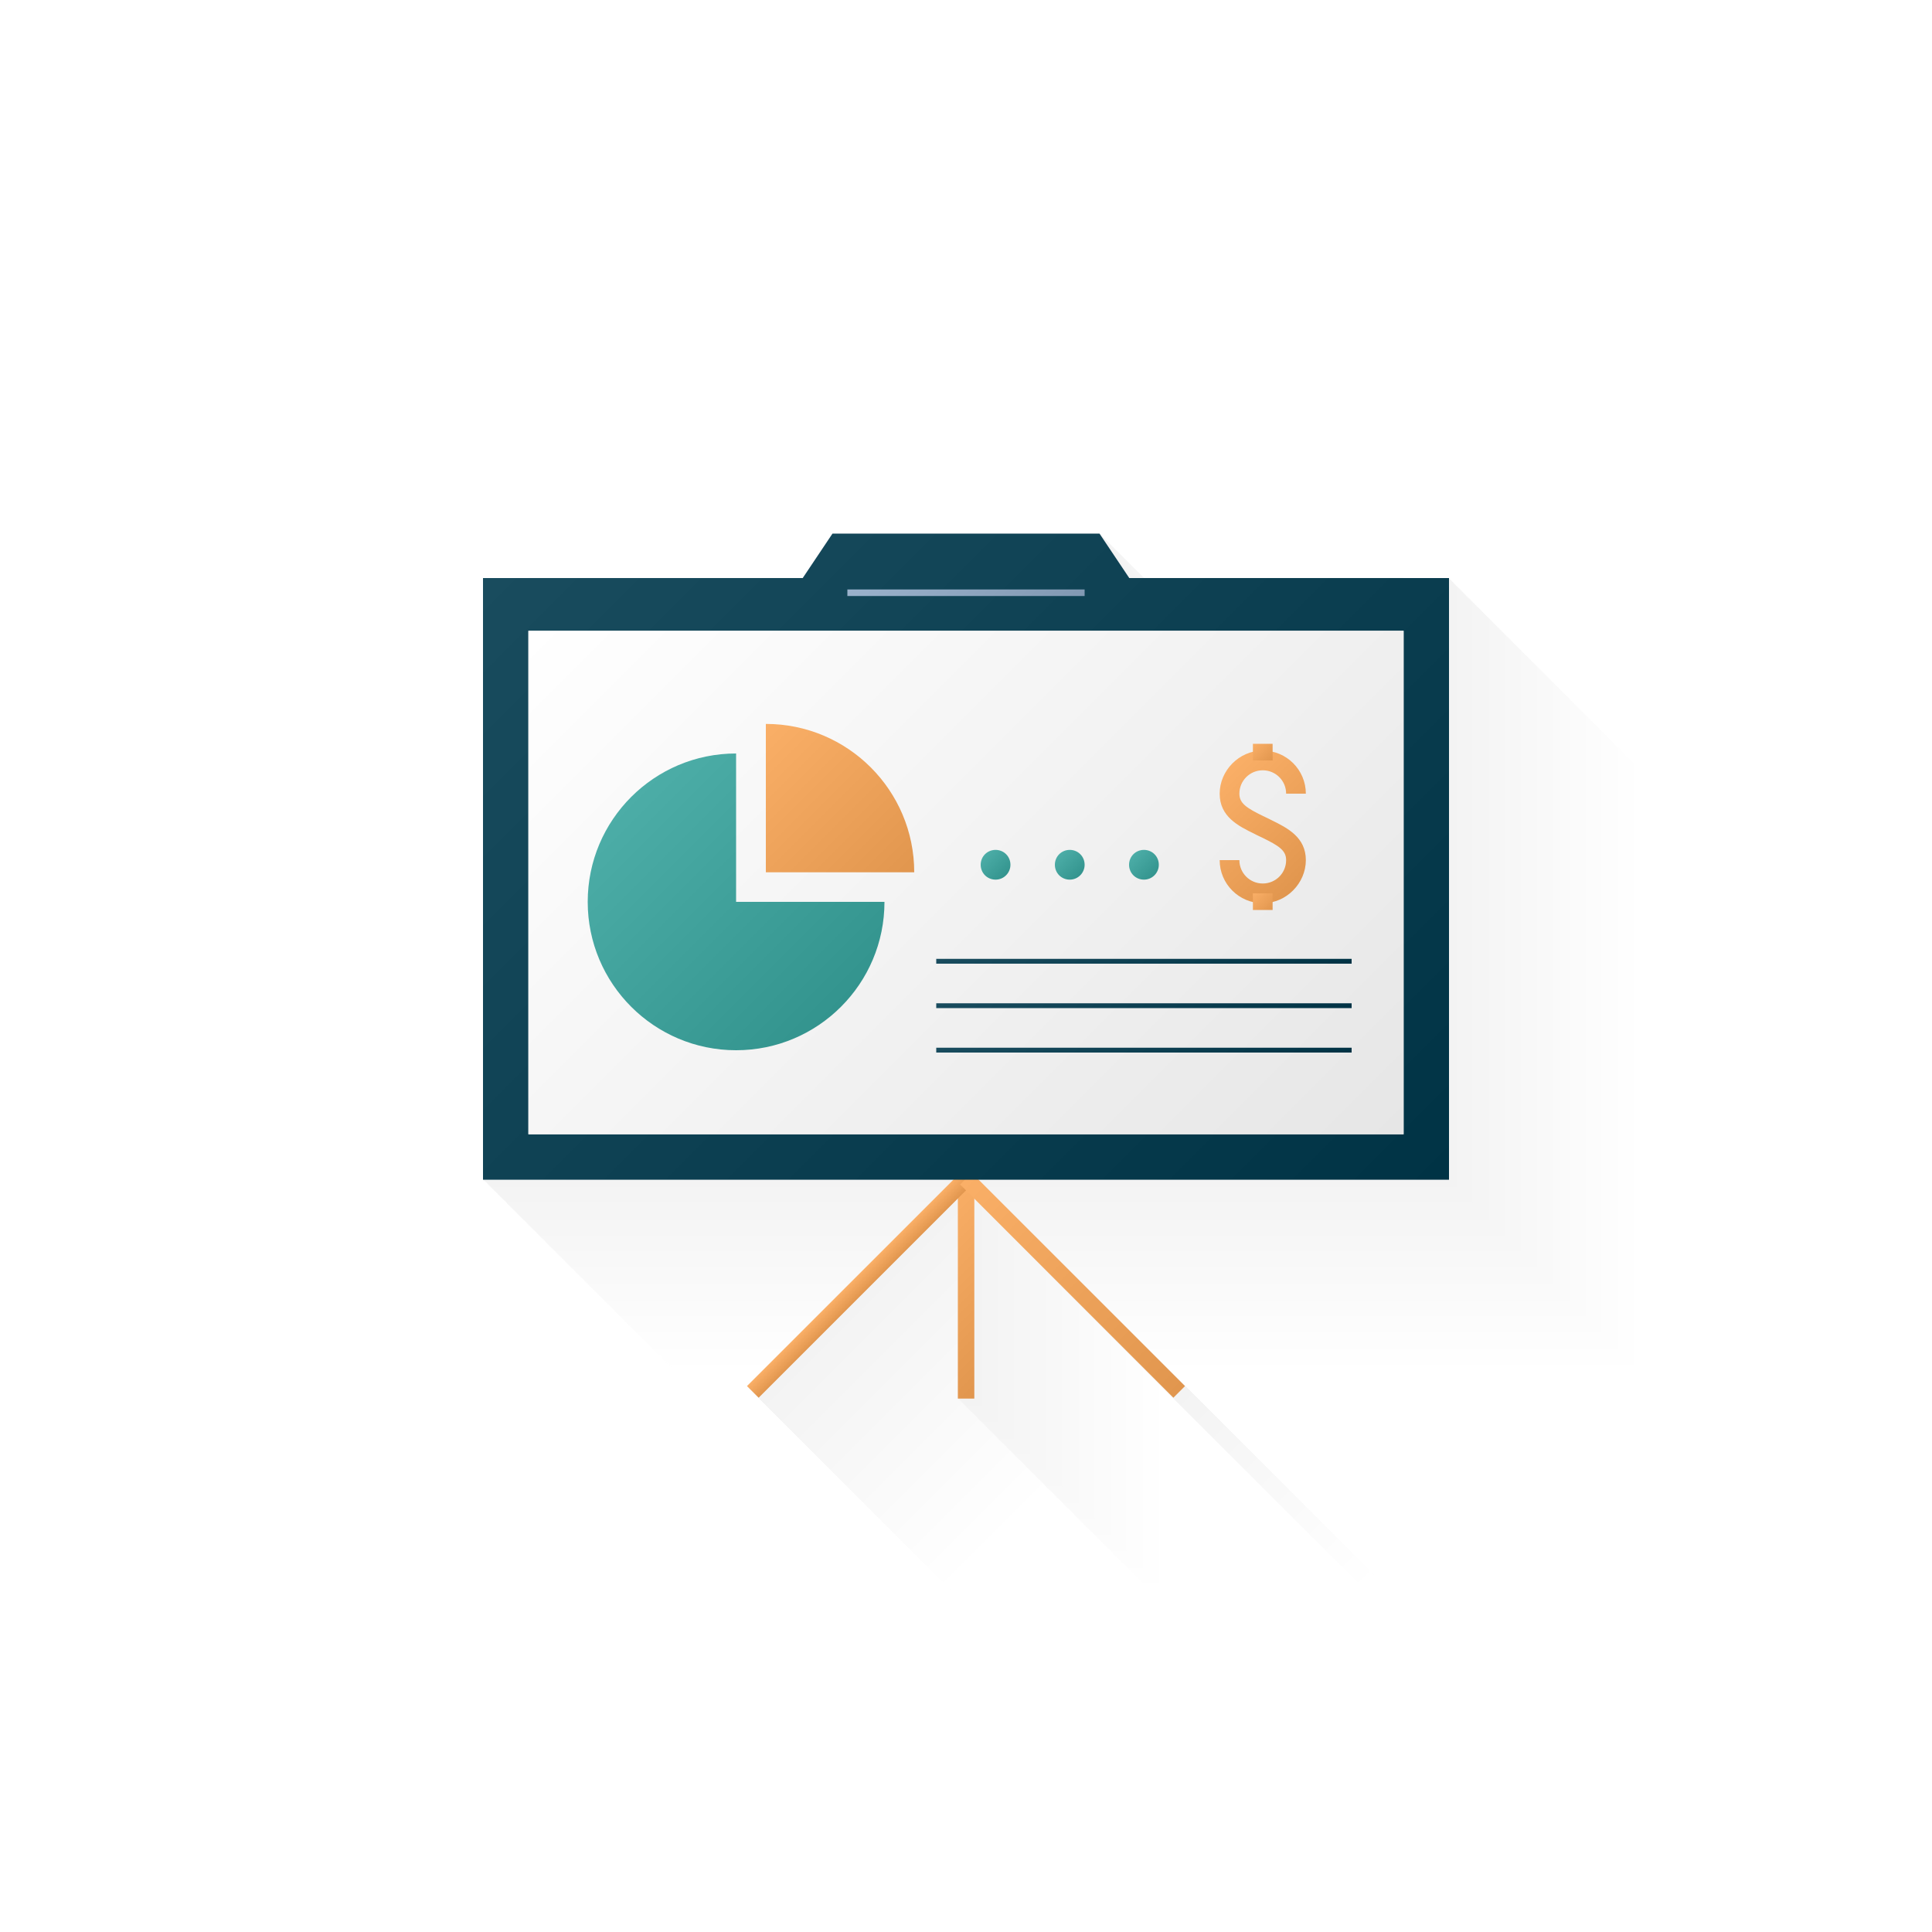 <?xml version="1.0" encoding="UTF-8"?><svg id="Layer_1" xmlns="http://www.w3.org/2000/svg" xmlns:xlink="http://www.w3.org/1999/xlink" viewBox="0 0 100 100"><defs><style>.cls-1{fill:#6a6a6a;}.cls-2{fill:#b7b7b7;}.cls-3{fill:#979797;}.cls-4{fill:#9d9d9d;}.cls-5{fill:#a7a7a7;}.cls-6{fill:#797979;}.cls-7{fill:#939393;}.cls-8{fill:#ddd;}.cls-9{fill:#e9e9e9;}.cls-10{fill:#343434;}.cls-11{fill:url(#linear-gradient-2);}.cls-12{fill:#f0f0f0;}.cls-13{fill:#262626;}.cls-14{fill:#6c6c6c;}.cls-15{fill:#555;}.cls-16{fill:#0f0f0f;}.cls-17{fill:#f4f4f4;}.cls-18{fill:#fff;}.cls-19{fill:#8b8b8b;}.cls-20{fill:#585858;}.cls-21{fill:#090909;}.cls-22{fill:url(#linear-gradient-17);}.cls-23{fill:#c5c5c5;}.cls-24{fill:#3d3d3d;}.cls-25{fill:#cbcbcb;}.cls-26{fill:#727272;}.cls-27{fill:#575757;}.cls-28{fill:#4c4c4c;}.cls-29{fill:#d1d1d1;}.cls-30{fill:#fafafa;}.cls-31{fill:#848484;}.cls-32{fill:#3f3f3f;}.cls-33{fill:#dbdbdb;}.cls-34{fill:#a5a5a5;}.cls-35{fill:#cacaca;}.cls-36{fill:#d8d8d8;}.cls-37{fill:#f6f6f6;}.cls-38{fill:#bfbfbf;}.cls-39{fill:#9c9c9c;}.cls-40{fill:#aeaeae;}.cls-41{fill:#565656;}.cls-42{fill:#363636;}.cls-43{fill:#0c0c0c;}.cls-44{fill:url(#linear-gradient-15);}.cls-45{fill:silver;}.cls-46{fill:#989898;}.cls-47{fill:#717171;}.cls-48{fill:#e2e2e2;}.cls-49{fill:#f5f5f5;}.cls-50{fill:#5c5c5c;}.cls-51{fill:#4b4b4b;}.cls-52{fill:#222;}.cls-53{fill:#040404;}.cls-54{fill:#777;}.cls-55{fill:#5f5f5f;}.cls-56{fill:#a9a9a9;}.cls-57{fill:#9f9f9f;}.cls-58{fill:#a0a0a0;}.cls-59{fill:url(#linear-gradient-14);}.cls-60{fill:url(#linear-gradient-6);}.cls-61{fill:#4a4a4a;}.cls-62{fill:#b2b2b2;}.cls-63{fill:#a6a6a6;}.cls-64{fill:#8c8c8c;}.cls-65{fill:#bababa;}.cls-66{fill:#3e3e3e;}.cls-67{fill:#4d4d4d;}.cls-68{fill:#323232;}.cls-69{fill:#959595;}.cls-70{fill:#020202;}.cls-71{fill:#151515;}.cls-72{fill:#131313;}.cls-73{fill:#868686;}.cls-74{fill:#d6d6d6;}.cls-75{fill:#b4b4b4;}.cls-76{fill:#0a0a0a;}.cls-77{fill:#303030;}.cls-78{fill:#909090;}.cls-79{fill:#c9c9c9;}.cls-80{fill:#393939;}.cls-81{fill:#4e4e4e;}.cls-82{opacity:.05;}.cls-83{fill:#7c7c7c;}.cls-84{fill:#232323;}.cls-85{fill:#1c1c1c;}.cls-86{fill:#2f2f2f;}.cls-87{fill:#e0e0e0;}.cls-88{fill:#8d8d8d;}.cls-89{fill:#656565;}.cls-90{fill:url(#linear-gradient-11);}.cls-91{fill:#c7c7c7;}.cls-92{fill:#a4a4a4;}.cls-93{fill:#dedede;}.cls-94{fill:#6b6b6b;}.cls-95{fill:#696969;}.cls-96{fill:#c3c3c3;}.cls-97{fill:#cfcfcf;}.cls-98{fill:#d7d7d7;}.cls-99{fill:#bdbdbd;}.cls-100{fill:#313131;}.cls-101{fill:#1b1b1b;}.cls-102{fill:#707070;}.cls-103{fill:#111;}.cls-104{fill:#333;}.cls-105{fill:#646464;}.cls-106{fill:url(#linear-gradient-10);}.cls-107{fill:#818181;}.cls-108{fill:#e1e1e1;}.cls-109{fill:#929292;}.cls-110{fill:#e6e6e6;}.cls-111{fill:#e7e7e7;}.cls-112{fill:#969696;}.cls-113{fill:#2a2a2a;}.cls-114{fill:#282828;}.cls-115{fill:#030303;}.cls-116{fill:#101010;}.cls-117{fill:#626262;}.cls-118{fill:#b0b0b0;}.cls-119{fill:gray;}.cls-120{fill:#444;}.cls-121{fill:#00384d;}.cls-122{fill:#5a5a5a;}.cls-123{fill:#0d0d0d;}.cls-124{fill:#d4d4d4;}.cls-125{fill:#242424;}.cls-126{fill:#505050;}.cls-127{fill:url(#linear-gradient-16);}.cls-128{fill:#080808;}.cls-129{fill:#828282;}.cls-130{fill:#8f8f8f;}.cls-131{fill:#787878;}.cls-132{fill:#767676;}.cls-133{fill:#dadada;}.cls-134{fill:#272727;}.cls-135{fill:#8e8e8e;}.cls-136{fill:#6f6f6f;}.cls-137{fill:#b8b8b8;}.cls-138{fill:#898989;}.cls-139{fill:#7d7d7d;}.cls-140{fill:#eaeaea;}.cls-141{fill:#a1a1a1;}.cls-142{fill:#747474;}.cls-143{fill:#181818;}.cls-144{fill:#424242;}.cls-145{fill:#414141;}.cls-146{fill:#2b2b2b;}.cls-147{fill:#676767;}.cls-148{fill:#3a3a3a;}.cls-149{fill:#c8c8c8;}.cls-150{fill:#fdfdfd;}.cls-151{fill:#e4e4e4;}.cls-152{fill:#737373;}.cls-153{fill:#fbfbfb;}.cls-154{fill:#a3a3a3;}.cls-155{fill:#f9f9f9;}.cls-156{fill:#e5e5e5;}.cls-157{fill:#3b3b3b;}.cls-158{fill:#171717;}.cls-159{fill:url(#linear-gradient-5);}.cls-160{fill:#464646;}.cls-161{fill:#212121;}.cls-162{fill:#b6b6b6;}.cls-163{fill:#aaa;}.cls-164{fill:#5d5d5d;}.cls-165{opacity:.1;}.cls-166{fill:#0e0e0e;}.cls-167{fill:#878787;}.cls-168{fill:#616161;}.cls-169{fill:#afafaf;}.cls-170{fill:#494949;}.cls-171{fill:#858585;}.cls-172{fill:#2c2c2c;}.cls-173{fill:#d3d3d3;}.cls-174{fill:#ebebeb;}.cls-175{fill:#bebebe;}.cls-176{fill:#1d1d1d;}.cls-177{fill:#adadad;}.cls-178{fill:#d5d5d5;}.cls-179{fill:#121212;}.cls-180{fill:#202020;}.cls-181{fill:#4f4f4f;}.cls-182{fill:#2e2e2e;}.cls-183{fill:#373737;}.cls-184{fill:#dcdcdc;}.cls-185{fill:#636363;}.cls-186{fill:#050505;}.cls-187{fill:#353535;}.cls-188{fill:#c1c1c1;}.cls-189{fill:#161616;}.cls-190{fill:#474747;}.cls-191{fill:#141414;}.cls-192{fill:#999;}.cls-193{fill:#535353;}.cls-194{fill:#bcbcbc;}.cls-195{fill:#e8e8e8;}.cls-196{fill:url(#linear-gradient-7);}.cls-197{fill:#515151;}.cls-198{fill:#9b9b9b;}.cls-199{fill:#b1b1b1;}.cls-200{fill:#2d2d2d;}.cls-201{fill:#90aac7;}.cls-202{fill:#383838;}.cls-203{fill:#ccc;}.cls-204{fill:#ababab;}.cls-205{fill:#757575;}.cls-206{fill:#292929;}.cls-207{fill:#0b0b0b;}.cls-208{fill:#252525;}.cls-209{fill:#bbb;}.cls-210{fill:#f7f7f7;}.cls-211{fill:#b3b3b3;}.cls-212{fill:#efefef;}.cls-213{fill:#434343;}.cls-214{fill:#7e7e7e;}.cls-215{fill:#9a9a9a;}.cls-216{fill:url(#linear-gradient-9);}.cls-217{fill:#191919;}.cls-218{fill:#545454;}.cls-219{fill:#606060;}.cls-220{fill:#c2c2c2;}.cls-221{fill:#f1f1f1;}.cls-222{fill:#7b7b7b;}.cls-223{fill:#1f1f1f;}.cls-224{fill:url(#linear-gradient-3);}.cls-225{fill:#1a1a1a;}.cls-226{fill:#525252;}.cls-227{fill:#7a7a7a;}.cls-228{fill:#454545;}.cls-229{fill:#a8a8a8;}.cls-230{fill:#949494;}.cls-231{fill:#cecece;}.cls-232{fill:#39a49d;}.cls-233{fill:url(#linear-gradient);}.cls-234{fill:#f3f3f3;}.cls-235{fill:#070707;}.cls-236{fill:#acacac;}.cls-237{fill:#b5b5b5;}.cls-238{fill:#484848;}.cls-239{fill:#7f7f7f;}.cls-240{fill:#8a8a8a;}.cls-241{fill:#d9d9d9;}.cls-242{fill:#6d6d6d;}.cls-243{fill:#595959;}.cls-244{fill:#6e6e6e;}.cls-245{fill:#cdcdcd;}.cls-246{fill:#5b5b5b;}.cls-247{fill:#f9a656;}.cls-248{fill:#f8f8f8;}.cls-249{fill:#d2d2d2;}.cls-250{fill:#404040;}.cls-251{fill:#9e9e9e;}.cls-252{fill:#c6c6c6;}.cls-253{fill:#eee;}.cls-254{fill:#838383;}.cls-255{fill:#686868;}.cls-256{fill:#919191;}.cls-257{fill:#1e1e1e;}.cls-258{fill:#d0d0d0;}.cls-259{fill:url(#linear-gradient-4);}.cls-260{fill:#ececec;}.cls-261{fill:#666;}.cls-262{fill:#f2f2f2;}.cls-263{fill:#c4c4c4;}.cls-264{fill:#010101;}.cls-265{fill:url(#linear-gradient-8);}.cls-266{fill:#3c3c3c;}.cls-267{fill:#888;}.cls-268{fill:#5e5e5e;}.cls-269{fill:#a2a2a2;}.cls-270{fill:#b9b9b9;}.cls-271{fill:#fefefe;}.cls-272{fill:url(#linear-gradient-12);}.cls-273{fill:url(#linear-gradient-13);}.cls-274{fill:#060606;}.cls-275{fill:#e3e3e3;}.cls-276{fill:#fcfcfc;}.cls-277{fill:#ededed;}.cls-278{fill:#dfdfdf;}</style><linearGradient id="linear-gradient" x1="46.94" y1="63.64" x2="53.06" y2="69.76" gradientTransform="matrix(1, 0, 0, 1, 0, 0)" gradientUnits="userSpaceOnUse"><stop offset="0" stop-color="#fff"/><stop offset="1" stop-color="#000"/></linearGradient><linearGradient id="linear-gradient-2" x1="44.18" y1="66.23" x2="44.78" y2="66.83" gradientTransform="translate(60.07 -11.97) rotate(45)" xlink:href="#linear-gradient"/><linearGradient id="linear-gradient-3" x1="50" y1="61.01" x2="61.03" y2="72.04" gradientTransform="translate(63.3 -19.77) rotate(45)" xlink:href="#linear-gradient"/><linearGradient id="linear-gradient-4" x1="29.71" y1="25.2" x2="70.29" y2="65.77" xlink:href="#linear-gradient"/><linearGradient id="linear-gradient-5" x1="32.16" y1="27.84" x2="67.84" y2="63.52" xlink:href="#linear-gradient"/><linearGradient id="linear-gradient-6" x1="62.92" y1="40.36" x2="67.79" y2="45.24" xlink:href="#linear-gradient"/><linearGradient id="linear-gradient-7" x1="64.88" y1="38.46" x2="65.83" y2="39.4" xlink:href="#linear-gradient"/><linearGradient id="linear-gradient-8" x1="64.88" y1="46.2" x2="65.83" y2="47.14" xlink:href="#linear-gradient"/><linearGradient id="linear-gradient-9" x1="31.88" y1="42.05" x2="42.73" y2="52.91" xlink:href="#linear-gradient"/><linearGradient id="linear-gradient-10" x1="38.51" y1="38.59" x2="46.19" y2="46.27" xlink:href="#linear-gradient"/><linearGradient id="linear-gradient-11" x1="53.78" y1="44.32" x2="64.65" y2="55.19" xlink:href="#linear-gradient"/><linearGradient id="linear-gradient-12" x1="53.78" y1="46.62" x2="64.65" y2="57.49" xlink:href="#linear-gradient"/><linearGradient id="linear-gradient-13" x1="53.78" y1="48.92" x2="64.65" y2="59.8" xlink:href="#linear-gradient"/><linearGradient id="linear-gradient-14" x1="50.99" y1="44.22" x2="52.08" y2="45.31" xlink:href="#linear-gradient"/><linearGradient id="linear-gradient-15" x1="54.83" y1="44.22" x2="55.92" y2="45.31" xlink:href="#linear-gradient"/><linearGradient id="linear-gradient-16" x1="58.67" y1="44.22" x2="59.76" y2="45.31" xlink:href="#linear-gradient"/><linearGradient id="linear-gradient-17" x1="46.84" y1="27.53" x2="53.16" y2="33.84" xlink:href="#linear-gradient"/></defs><g class="cls-82"><polygon class="cls-18" points="82.65 39.92 82.65 39.91 68.45 39.91 66.91 37.61 53.09 37.61 51.55 39.91 37.35 39.91 37.35 39.92 35 39.92 35 71.06 37.35 71.06 59.35 71.06 48.66 81.74 49.27 82.34 59.58 72.03 59.58 82.39 60.42 82.39 60.42 72.03 70.73 82.34 71.34 81.74 60.65 71.06 82.65 71.06 85 71.06 85 39.92 82.65 39.92"/><polygon class="cls-271" points="82.61 39.88 82.61 39.88 68.41 39.88 66.87 37.57 53.05 37.57 51.52 39.88 37.31 39.88 37.31 39.88 34.96 39.88 34.96 71.02 37.31 71.02 59.31 71.02 48.63 81.7 49.23 82.3 59.54 72 59.54 82.35 60.39 82.35 60.39 72 70.7 82.3 71.3 81.7 60.61 71.02 82.61 71.02 84.96 71.02 84.96 39.88 82.61 39.88"/><polygon class="cls-150" points="82.57 39.84 82.57 39.84 68.37 39.84 66.83 37.53 53.01 37.53 51.48 39.84 37.27 39.84 37.27 39.84 34.92 39.84 34.92 70.98 37.27 70.98 59.27 70.98 48.59 81.66 49.19 82.27 59.5 71.96 59.5 82.31 60.35 82.31 60.35 71.96 70.66 82.27 71.26 81.66 60.57 70.98 82.57 70.98 84.92 70.98 84.92 39.84 82.57 39.84"/><polygon class="cls-276" points="82.53 39.8 82.53 39.8 68.33 39.8 66.79 37.49 52.97 37.49 51.44 39.8 37.23 39.8 37.23 39.8 34.88 39.8 34.88 70.94 37.23 70.94 59.23 70.94 48.55 81.63 49.15 82.23 59.46 71.92 59.46 82.27 60.31 82.27 60.31 71.92 70.62 82.23 71.22 81.63 60.53 70.94 82.53 70.94 84.88 70.94 84.88 39.8 82.53 39.8"/><polygon class="cls-153" points="82.49 39.76 82.49 39.76 68.29 39.76 66.75 37.45 52.93 37.45 51.4 39.76 37.19 39.76 37.19 39.76 34.84 39.76 34.84 70.9 37.19 70.9 59.19 70.9 48.51 81.59 49.11 82.19 59.42 71.88 59.42 82.23 60.27 82.23 60.27 71.88 70.58 82.19 71.18 81.59 60.49 70.9 82.49 70.9 84.84 70.9 84.84 39.76 82.49 39.76"/><polygon class="cls-30" points="82.45 39.72 82.45 39.72 68.25 39.72 66.71 37.42 52.89 37.42 51.36 39.72 37.16 39.72 37.16 39.72 34.8 39.72 34.8 70.86 37.16 70.86 59.15 70.86 48.47 81.55 49.07 82.15 59.38 71.84 59.38 82.19 60.23 82.19 60.23 71.84 70.54 82.15 71.14 81.55 60.45 70.86 82.45 70.86 84.8 70.86 84.8 39.72 82.45 39.72"/><polygon class="cls-155" points="82.41 39.68 82.41 39.68 68.21 39.68 66.67 37.38 52.85 37.38 51.32 39.68 37.12 39.68 37.12 39.68 34.76 39.68 34.76 70.82 37.12 70.82 59.12 70.82 48.43 81.51 49.03 82.11 59.34 71.8 59.34 82.15 60.19 82.15 60.19 71.8 70.5 82.11 71.1 81.51 60.41 70.82 82.41 70.82 84.76 70.82 84.76 39.68 82.41 39.68"/><polygon class="cls-248" points="82.37 39.64 82.37 39.64 68.17 39.64 66.64 37.34 52.82 37.34 51.28 39.64 37.08 39.64 37.08 39.64 34.73 39.64 34.73 70.78 37.08 70.78 59.08 70.78 48.39 81.47 48.99 82.07 59.3 71.76 59.3 82.11 60.15 82.11 60.15 71.76 70.46 82.07 71.06 81.47 60.37 70.78 82.37 70.78 84.73 70.78 84.73 39.64 82.37 39.64"/><polygon class="cls-210" points="82.34 39.6 82.34 39.6 68.13 39.6 66.6 37.3 52.78 37.3 51.24 39.6 37.04 39.6 37.04 39.6 34.69 39.6 34.69 70.74 37.04 70.74 59.04 70.74 48.35 81.43 48.95 82.03 59.26 71.72 59.26 82.07 60.11 82.07 60.11 71.72 70.42 82.03 71.02 81.43 60.34 70.74 82.34 70.74 84.69 70.74 84.69 39.6 82.34 39.6"/><polygon class="cls-37" points="82.3 39.56 82.3 39.56 68.09 39.56 66.56 37.26 52.74 37.26 51.2 39.56 37 39.56 37 39.56 34.65 39.56 34.65 70.7 37 70.7 59 70.7 48.31 81.39 48.91 81.99 59.22 71.68 59.22 82.04 60.07 82.04 60.07 71.68 70.38 81.99 70.98 81.39 60.3 70.7 82.3 70.7 84.65 70.7 84.65 39.56 82.3 39.56"/><polygon class="cls-49" points="82.26 39.52 82.26 39.52 68.05 39.52 66.52 37.22 52.7 37.22 51.16 39.52 36.96 39.52 36.96 39.52 34.61 39.52 34.61 70.66 36.96 70.66 58.96 70.66 48.27 81.35 48.87 81.95 59.18 71.64 59.18 82 60.03 82 60.03 71.64 70.34 81.95 70.94 81.35 60.26 70.66 82.26 70.66 84.61 70.66 84.61 39.52 82.26 39.52"/><polygon class="cls-17" points="82.22 39.48 82.22 39.48 68.01 39.48 66.48 37.18 52.66 37.18 51.12 39.48 36.92 39.48 36.92 39.48 34.57 39.48 34.57 70.63 36.92 70.63 58.92 70.63 48.23 81.31 48.83 81.91 59.14 71.6 59.14 81.96 59.99 81.96 59.99 71.6 70.3 81.91 70.9 81.31 60.22 70.63 82.22 70.63 84.57 70.63 84.57 39.48 82.22 39.48"/><polygon class="cls-234" points="82.18 39.45 82.18 39.44 67.97 39.44 66.44 37.14 52.62 37.14 51.08 39.44 36.88 39.44 36.88 39.45 34.53 39.45 34.53 70.59 36.88 70.59 58.88 70.59 48.19 81.27 48.8 81.87 59.1 71.56 59.1 81.92 59.95 81.92 59.95 71.56 70.26 81.87 70.86 81.27 60.18 70.59 82.18 70.59 84.53 70.59 84.53 39.45 82.18 39.45"/><polygon class="cls-262" points="82.14 39.41 82.14 39.4 67.94 39.4 66.4 37.1 52.58 37.1 51.04 39.4 36.84 39.4 36.84 39.41 34.49 39.41 34.49 70.55 36.84 70.55 58.84 70.55 48.16 81.23 48.76 81.83 59.07 71.52 59.07 81.88 59.92 81.88 59.92 71.52 70.22 81.83 70.83 81.23 60.14 70.55 82.14 70.55 84.49 70.55 84.49 39.41 82.14 39.41"/><polygon class="cls-221" points="82.1 39.37 82.1 39.37 67.9 39.37 66.36 37.06 52.54 37.06 51.01 39.37 36.8 39.37 36.8 39.37 34.45 39.37 34.45 70.51 36.8 70.51 58.8 70.51 48.12 81.19 48.72 81.8 59.03 71.49 59.03 81.84 59.88 81.84 59.88 71.49 70.19 81.8 70.79 81.19 60.1 70.51 82.1 70.51 84.45 70.51 84.45 39.37 82.1 39.37"/><polygon class="cls-12" points="82.06 39.33 82.06 39.33 67.86 39.33 66.32 37.02 52.5 37.02 50.97 39.33 36.76 39.33 36.76 39.33 34.41 39.33 34.41 70.47 36.76 70.47 58.76 70.47 48.08 81.15 48.68 81.76 58.99 71.45 58.99 81.8 59.84 81.8 59.84 71.45 70.15 81.76 70.75 81.15 60.06 70.47 82.06 70.47 84.41 70.47 84.41 39.33 82.06 39.33"/><polygon class="cls-212" points="82.02 39.29 82.02 39.29 67.82 39.29 66.28 36.98 52.46 36.98 50.93 39.29 36.72 39.29 36.72 39.29 34.37 39.29 34.37 70.43 36.72 70.43 58.72 70.43 48.04 81.12 48.64 81.72 58.95 71.41 58.95 81.76 59.8 81.76 59.8 71.41 70.11 81.72 70.71 81.12 60.02 70.43 82.02 70.43 84.37 70.43 84.37 39.29 82.02 39.29"/><polygon class="cls-253" points="81.98 39.25 81.98 39.25 67.78 39.25 66.24 36.94 52.42 36.94 50.89 39.25 36.68 39.25 36.68 39.25 34.33 39.25 34.33 70.39 36.68 70.39 58.68 70.39 48 81.08 48.6 81.68 58.91 71.37 58.91 81.72 59.76 81.72 59.76 71.37 70.07 81.68 70.67 81.08 59.98 70.39 81.98 70.39 84.33 70.39 84.33 39.25 81.98 39.25"/><polygon class="cls-277" points="81.94 39.21 81.94 39.21 67.74 39.21 66.2 36.91 52.38 36.91 50.85 39.21 36.65 39.21 36.65 39.21 34.29 39.21 34.29 70.35 36.65 70.35 58.65 70.35 47.96 81.04 48.56 81.64 58.87 71.33 58.87 81.68 59.72 81.68 59.72 71.33 70.03 81.64 70.63 81.04 59.94 70.35 81.94 70.35 84.29 70.35 84.29 39.21 81.94 39.21"/><polygon class="cls-260" points="81.9 39.17 81.9 39.17 67.7 39.17 66.16 36.87 52.35 36.87 50.81 39.17 36.61 39.17 36.61 39.17 34.25 39.17 34.25 70.31 36.61 70.31 58.61 70.31 47.92 81 48.52 81.6 58.83 71.29 58.83 81.64 59.68 81.64 59.68 71.29 69.99 81.6 70.59 81 59.9 70.31 81.9 70.31 84.25 70.31 84.25 39.17 81.9 39.17"/><polygon class="cls-174" points="81.86 39.13 81.86 39.13 67.66 39.13 66.13 36.83 52.31 36.83 50.77 39.13 36.57 39.13 36.57 39.13 34.22 39.13 34.22 70.27 36.57 70.27 58.57 70.27 47.88 80.96 48.48 81.56 58.79 71.25 58.79 81.6 59.64 81.6 59.64 71.25 69.95 81.56 70.55 80.96 59.86 70.27 81.86 70.27 84.22 70.27 84.22 39.13 81.86 39.13"/><polygon class="cls-140" points="81.83 39.09 81.83 39.09 67.62 39.09 66.09 36.79 52.27 36.79 50.73 39.09 36.53 39.09 36.53 39.09 34.18 39.09 34.18 70.23 36.53 70.23 58.53 70.23 47.84 80.92 48.44 81.52 58.75 71.21 58.75 81.56 59.6 81.56 59.6 71.21 69.91 81.52 70.51 80.92 59.83 70.23 81.83 70.23 84.18 70.23 84.18 39.09 81.83 39.09"/><polygon class="cls-9" points="81.79 39.05 81.79 39.05 67.58 39.05 66.05 36.75 52.23 36.75 50.69 39.05 36.49 39.05 36.49 39.05 34.14 39.05 34.14 70.19 36.49 70.19 58.49 70.19 47.8 80.88 48.4 81.48 58.71 71.17 58.71 81.53 59.56 81.53 59.56 71.17 69.87 81.48 70.47 80.88 59.79 70.19 81.79 70.19 84.14 70.19 84.14 39.05 81.79 39.05"/><polygon class="cls-195" points="81.75 39.01 81.75 39.01 67.54 39.01 66.01 36.71 52.19 36.71 50.65 39.01 36.45 39.01 36.45 39.01 34.1 39.01 34.1 70.15 36.45 70.15 58.45 70.15 47.76 80.84 48.36 81.44 58.67 71.13 58.67 81.49 59.52 81.49 59.52 71.13 69.83 81.44 70.43 80.84 59.75 70.15 81.75 70.15 84.1 70.15 84.1 39.01 81.75 39.01"/><polygon class="cls-111" points="81.71 38.97 81.71 38.97 67.5 38.97 65.97 36.67 52.15 36.67 50.61 38.97 36.41 38.97 36.41 38.97 34.06 38.97 34.06 70.12 36.41 70.12 58.41 70.12 47.72 80.8 48.32 81.4 58.63 71.09 58.63 81.45 59.48 81.45 59.48 71.09 69.79 81.4 70.39 80.8 59.71 70.12 81.71 70.12 84.06 70.12 84.06 38.97 81.71 38.97"/><polygon class="cls-110" points="81.67 38.94 81.67 38.93 67.46 38.93 65.93 36.63 52.11 36.63 50.57 38.93 36.37 38.93 36.37 38.94 34.02 38.94 34.02 70.08 36.37 70.08 58.37 70.08 47.68 80.76 48.29 81.36 58.59 71.05 58.59 81.41 59.44 81.41 59.44 71.05 69.75 81.36 70.35 80.76 59.67 70.08 81.67 70.08 84.02 70.08 84.02 38.94 81.67 38.94"/><polygon class="cls-156" points="81.63 38.9 81.63 38.9 67.43 38.9 65.89 36.59 52.07 36.59 50.54 38.9 36.33 38.9 36.33 38.9 33.98 38.9 33.98 70.04 36.33 70.04 58.33 70.04 47.65 80.72 48.25 81.32 58.56 71.02 58.56 81.37 59.41 81.37 59.41 71.02 69.71 81.32 70.32 80.72 59.63 70.04 81.63 70.04 83.98 70.04 83.98 38.9 81.63 38.9"/><polygon class="cls-151" points="81.59 38.86 81.59 38.86 67.39 38.86 65.85 36.55 52.03 36.55 50.5 38.86 36.29 38.86 36.29 38.86 33.94 38.86 33.94 70 36.29 70 58.29 70 47.61 80.68 48.21 81.29 58.52 70.98 58.52 81.33 59.37 81.33 59.37 70.98 69.68 81.29 70.28 80.68 59.59 70 81.59 70 83.94 70 83.94 38.86 81.59 38.86"/><polygon class="cls-275" points="81.55 38.82 81.55 38.82 67.35 38.82 65.81 36.51 51.99 36.51 50.46 38.82 36.25 38.82 36.25 38.82 33.9 38.82 33.9 69.96 36.25 69.96 58.25 69.96 47.57 80.65 48.17 81.25 58.48 70.94 58.48 81.29 59.33 81.29 59.33 70.94 69.64 81.25 70.24 80.65 59.55 69.96 81.55 69.96 83.9 69.96 83.9 38.82 81.55 38.82"/><polygon class="cls-48" points="81.51 38.78 81.51 38.78 67.31 38.78 65.77 36.47 51.95 36.47 50.42 38.78 36.21 38.78 36.21 38.78 33.86 38.78 33.86 69.92 36.21 69.92 58.21 69.92 47.53 80.61 48.13 81.21 58.44 70.9 58.44 81.25 59.29 81.25 59.29 70.9 69.6 81.21 70.2 80.61 59.51 69.92 81.51 69.92 83.86 69.92 83.86 38.78 81.51 38.78"/><polygon class="cls-108" points="81.47 38.74 81.47 38.74 67.27 38.74 65.73 36.44 51.91 36.44 50.38 38.74 36.17 38.74 36.17 38.74 33.82 38.74 33.82 69.88 36.17 69.88 58.17 69.88 47.49 80.57 48.09 81.17 58.4 70.86 58.4 81.21 59.25 81.21 59.25 70.86 69.56 81.17 70.16 80.57 59.47 69.88 81.47 69.88 83.82 69.88 83.82 38.74 81.47 38.74"/><polygon class="cls-87" points="81.43 38.7 81.43 38.7 67.23 38.7 65.69 36.4 51.87 36.4 50.34 38.7 36.14 38.7 36.14 38.7 33.78 38.7 33.78 69.84 36.14 69.84 58.14 69.84 47.45 80.53 48.05 81.13 58.36 70.82 58.36 81.17 59.21 81.17 59.21 70.82 69.52 81.13 70.12 80.53 59.43 69.84 81.43 69.84 83.78 69.84 83.78 38.7 81.43 38.7"/><polygon class="cls-278" points="81.39 38.66 81.39 38.66 67.19 38.66 65.65 36.36 51.84 36.36 50.3 38.66 36.1 38.66 36.1 38.66 33.75 38.66 33.75 69.8 36.1 69.8 58.1 69.8 47.41 80.49 48.01 81.09 58.32 70.78 58.32 81.13 59.17 81.13 59.17 70.78 69.48 81.09 70.08 80.49 59.39 69.8 81.39 69.8 83.75 69.8 83.75 38.66 81.39 38.66"/><polygon class="cls-93" points="81.35 38.62 81.35 38.62 67.15 38.62 65.62 36.32 51.8 36.32 50.26 38.62 36.06 38.62 36.06 38.62 33.71 38.62 33.71 69.76 36.06 69.76 58.06 69.76 47.37 80.45 47.97 81.05 58.28 70.74 58.28 81.09 59.13 81.09 59.13 70.74 69.44 81.05 70.04 80.45 59.35 69.76 81.35 69.76 83.71 69.76 83.71 38.62 81.35 38.62"/><polygon class="cls-8" points="81.32 38.58 81.32 38.58 67.11 38.58 65.58 36.28 51.76 36.28 50.22 38.58 36.02 38.58 36.02 38.58 33.67 38.58 33.67 69.72 36.02 69.72 58.02 69.72 47.33 80.41 47.93 81.01 58.24 70.7 58.24 81.06 59.09 81.06 59.09 70.7 69.4 81.01 70 80.41 59.32 69.72 81.32 69.72 83.67 69.72 83.67 38.58 81.32 38.58"/><polygon class="cls-184" points="81.28 38.54 81.28 38.54 67.07 38.54 65.54 36.24 51.72 36.24 50.18 38.54 35.98 38.54 35.98 38.54 33.63 38.54 33.63 69.68 35.98 69.68 57.98 69.68 47.29 80.37 47.89 80.97 58.2 70.66 58.2 81.02 59.05 81.02 59.05 70.66 69.36 80.97 69.96 80.37 59.28 69.68 81.28 69.68 83.63 69.68 83.63 38.54 81.28 38.54"/><polygon class="cls-33" points="81.24 38.5 81.24 38.5 67.03 38.5 65.5 36.2 51.68 36.2 50.14 38.5 35.94 38.5 35.94 38.5 33.59 38.5 33.59 69.65 35.94 69.65 57.94 69.65 47.25 80.33 47.85 80.93 58.16 70.62 58.16 80.98 59.01 80.98 59.01 70.62 69.32 80.93 69.92 80.33 59.24 69.65 81.24 69.65 83.59 69.65 83.59 38.5 81.24 38.5"/><polygon class="cls-133" points="81.2 38.46 81.2 38.46 66.99 38.46 65.46 36.16 51.64 36.16 50.1 38.46 35.9 38.46 35.9 38.46 33.55 38.46 33.55 69.61 35.9 69.61 57.9 69.61 47.21 80.29 47.81 80.89 58.12 70.58 58.12 80.94 58.97 80.94 58.97 70.58 69.28 80.89 69.88 80.29 59.2 69.61 81.2 69.61 83.55 69.61 83.55 38.46 81.2 38.46"/><polygon class="cls-241" points="81.16 38.43 81.16 38.42 66.96 38.42 65.42 36.12 51.6 36.12 50.06 38.42 35.86 38.42 35.86 38.43 33.51 38.43 33.51 69.57 35.86 69.57 57.86 69.57 47.17 80.25 47.78 80.85 58.08 70.54 58.08 80.9 58.93 80.9 58.93 70.54 69.24 80.85 69.85 80.25 59.16 69.57 81.16 69.57 83.51 69.57 83.51 38.43 81.16 38.43"/><polygon class="cls-36" points="81.12 38.39 81.12 38.39 66.92 38.39 65.38 36.08 51.56 36.08 50.03 38.39 35.82 38.39 35.82 38.39 33.47 38.39 33.47 69.53 35.82 69.53 57.82 69.53 47.14 80.21 47.74 80.81 58.05 70.51 58.05 80.86 58.9 80.86 58.9 70.51 69.2 80.81 69.81 80.21 59.12 69.53 81.12 69.53 83.47 69.53 83.47 38.39 81.12 38.39"/><polygon class="cls-98" points="81.08 38.35 81.08 38.35 66.88 38.35 65.34 36.04 51.52 36.04 49.99 38.35 35.78 38.35 35.78 38.35 33.43 38.35 33.43 69.49 35.78 69.49 57.78 69.49 47.1 80.17 47.7 80.78 58.01 70.47 58.01 80.82 58.86 80.82 58.86 70.47 69.17 80.78 69.77 80.17 59.08 69.49 81.08 69.49 83.43 69.49 83.43 38.35 81.08 38.35"/><polygon class="cls-74" points="81.04 38.31 81.04 38.31 66.84 38.31 65.3 36 51.48 36 49.95 38.31 35.74 38.31 35.74 38.31 33.39 38.31 33.39 69.45 35.74 69.45 57.74 69.45 47.06 80.14 47.66 80.74 57.97 70.43 57.97 80.78 58.82 80.78 58.82 70.43 69.13 80.74 69.73 80.14 59.04 69.45 81.04 69.45 83.39 69.45 83.39 38.31 81.04 38.31"/><polygon class="cls-178" points="81 38.27 81 38.27 66.8 38.27 65.26 35.96 51.44 35.96 49.91 38.27 35.7 38.27 35.7 38.27 33.35 38.27 33.35 69.41 35.7 69.41 57.7 69.41 47.02 80.1 47.62 80.7 57.93 70.39 57.93 80.74 58.78 80.74 58.78 70.39 69.09 80.7 69.69 80.1 59 69.41 81 69.41 83.35 69.41 83.35 38.27 81 38.27"/><polygon class="cls-124" points="80.96 38.23 80.96 38.23 66.76 38.23 65.22 35.93 51.4 35.93 49.87 38.23 35.67 38.23 35.67 38.23 33.31 38.23 33.31 69.37 35.67 69.37 57.66 69.37 46.98 80.06 47.58 80.66 57.89 70.35 57.89 80.7 58.74 80.7 58.74 70.35 69.05 80.66 69.65 80.06 58.96 69.37 80.96 69.37 83.31 69.37 83.31 38.23 80.96 38.23"/><polygon class="cls-173" points="80.92 38.19 80.92 38.19 66.72 38.19 65.18 35.89 51.36 35.89 49.83 38.19 35.63 38.19 35.63 38.19 33.27 38.19 33.27 69.33 35.63 69.33 57.63 69.33 46.94 80.02 47.54 80.62 57.85 70.31 57.85 80.66 58.7 80.66 58.7 70.31 69.01 80.62 69.61 80.02 58.92 69.33 80.92 69.33 83.27 69.33 83.27 38.19 80.92 38.19"/><polygon class="cls-249" points="80.88 38.15 80.88 38.15 66.68 38.15 65.15 35.85 51.33 35.85 49.79 38.15 35.59 38.15 35.59 38.15 33.24 38.15 33.24 69.29 35.59 69.29 57.59 69.29 46.9 79.98 47.5 80.58 57.81 70.27 57.81 80.62 58.66 80.62 58.66 70.27 68.97 80.58 69.57 79.98 58.88 69.29 80.88 69.29 83.24 69.29 83.24 38.15 80.88 38.15"/><polygon class="cls-29" points="80.84 38.11 80.84 38.11 66.64 38.11 65.11 35.81 51.29 35.81 49.75 38.11 35.55 38.11 35.55 38.11 33.2 38.11 33.2 69.25 35.55 69.25 57.55 69.25 46.86 79.94 47.46 80.54 57.77 70.23 57.77 80.58 58.62 80.58 58.62 70.23 68.93 80.54 69.53 79.94 58.84 69.25 80.84 69.25 83.2 69.25 83.2 38.11 80.84 38.11"/><polygon class="cls-258" points="80.81 38.07 80.81 38.07 66.6 38.07 65.07 35.77 51.25 35.77 49.71 38.07 35.51 38.07 35.51 38.07 33.16 38.07 33.16 69.21 35.51 69.21 57.51 69.21 46.82 79.9 47.42 80.5 57.73 70.19 57.73 80.55 58.58 80.55 58.58 70.19 68.89 80.5 69.49 79.9 58.81 69.21 80.81 69.21 83.16 69.21 83.16 38.07 80.81 38.07"/><polygon class="cls-97" points="80.77 38.03 80.77 38.03 66.56 38.03 65.03 35.73 51.21 35.73 49.67 38.03 35.47 38.03 35.47 38.03 33.12 38.03 33.12 69.17 35.47 69.17 57.47 69.17 46.78 79.86 47.38 80.46 57.69 70.15 57.69 80.51 58.54 80.51 58.54 70.15 68.85 80.46 69.45 79.86 58.77 69.17 80.77 69.17 83.12 69.17 83.12 38.03 80.77 38.03"/><polygon class="cls-231" points="80.73 37.99 80.73 37.99 66.52 37.99 64.99 35.69 51.17 35.69 49.63 37.99 35.43 37.99 35.43 37.99 33.08 37.99 33.08 69.14 35.43 69.14 57.43 69.14 46.74 79.82 47.34 80.42 57.65 70.11 57.65 80.47 58.5 80.47 58.5 70.11 68.81 80.42 69.41 79.82 58.73 69.14 80.73 69.14 83.08 69.14 83.08 37.99 80.73 37.99"/><polygon class="cls-245" points="80.69 37.95 80.69 37.95 66.48 37.95 64.95 35.65 51.13 35.65 49.59 37.95 35.39 37.95 35.39 37.95 33.04 37.95 33.04 69.1 35.39 69.1 57.39 69.1 46.7 79.78 47.31 80.38 57.61 70.07 57.61 80.43 58.46 80.43 58.46 70.07 68.77 80.38 69.37 79.78 58.69 69.1 80.69 69.1 83.04 69.1 83.04 37.95 80.69 37.95"/><polygon class="cls-203" points="80.65 37.92 80.65 37.91 66.45 37.91 64.91 35.61 51.09 35.61 49.55 37.91 35.35 37.91 35.35 37.92 33 37.92 33 69.06 35.35 69.06 57.35 69.06 46.66 79.74 47.27 80.34 57.58 70.03 57.58 80.39 58.42 80.39 58.42 70.03 68.73 80.34 69.34 79.74 58.65 69.06 80.65 69.06 83 69.06 83 37.92 80.65 37.92"/><polygon class="cls-25" points="80.61 37.88 80.61 37.88 66.41 37.88 64.87 35.57 51.05 35.57 49.52 37.88 35.31 37.88 35.31 37.88 32.96 37.88 32.96 69.02 35.31 69.02 57.31 69.02 46.63 79.7 47.23 80.3 57.54 70 57.54 80.35 58.39 80.35 58.39 70 68.7 80.3 69.3 79.7 58.61 69.02 80.61 69.02 82.96 69.02 82.96 37.88 80.61 37.88"/><polygon class="cls-35" points="80.57 37.84 80.57 37.84 66.37 37.84 64.83 35.53 51.01 35.53 49.48 37.84 35.27 37.84 35.27 37.84 32.92 37.84 32.92 68.98 35.27 68.98 57.27 68.98 46.59 79.66 47.19 80.27 57.5 69.96 57.5 80.31 58.35 80.31 58.35 69.96 68.66 80.27 69.26 79.66 58.57 68.98 80.57 68.98 82.92 68.98 82.92 37.84 80.57 37.84"/><polygon class="cls-79" points="80.53 37.8 80.53 37.8 66.33 37.8 64.79 35.49 50.97 35.49 49.44 37.8 35.23 37.8 35.23 37.8 32.88 37.8 32.88 68.94 35.23 68.94 57.23 68.94 46.55 79.63 47.15 80.23 57.46 69.92 57.46 80.27 58.31 80.27 58.31 69.92 68.62 80.23 69.22 79.63 58.53 68.94 80.53 68.94 82.88 68.94 82.88 37.8 80.53 37.8"/><polygon class="cls-149" points="80.49 37.76 80.49 37.76 66.29 37.76 64.75 35.45 50.93 35.45 49.4 37.76 35.19 37.76 35.19 37.76 32.84 37.76 32.84 68.9 35.19 68.9 57.19 68.9 46.51 79.59 47.11 80.19 57.42 69.88 57.42 80.23 58.27 80.23 58.27 69.88 68.58 80.19 69.18 79.59 58.49 68.9 80.49 68.9 82.84 68.9 82.84 37.76 80.49 37.76"/><polygon class="cls-91" points="80.45 37.72 80.45 37.72 66.25 37.72 64.71 35.42 50.89 35.42 49.36 37.72 35.16 37.72 35.16 37.72 32.8 37.72 32.8 68.86 35.16 68.86 57.15 68.86 46.47 79.55 47.07 80.15 57.38 69.84 57.38 80.19 58.23 80.19 58.23 69.84 68.54 80.15 69.14 79.55 58.45 68.86 80.45 68.86 82.8 68.86 82.8 37.72 80.45 37.72"/><polygon class="cls-252" points="80.41 37.68 80.41 37.68 66.21 37.68 64.67 35.38 50.85 35.38 49.32 37.68 35.12 37.68 35.12 37.68 32.76 37.68 32.76 68.82 35.12 68.82 57.12 68.82 46.43 79.51 47.03 80.11 57.34 69.8 57.34 80.15 58.19 80.15 58.19 69.8 68.5 80.11 69.1 79.51 58.41 68.82 80.41 68.82 82.76 68.82 82.76 37.68 80.41 37.68"/><polygon class="cls-23" points="80.37 37.64 80.37 37.64 66.17 37.64 64.64 35.34 50.82 35.34 49.28 37.64 35.08 37.64 35.08 37.64 32.73 37.64 32.73 68.78 35.08 68.78 57.08 68.78 46.39 79.47 46.99 80.07 57.3 69.76 57.3 80.11 58.15 80.11 58.15 69.76 68.46 80.07 69.06 79.47 58.37 68.78 80.37 68.78 82.73 68.78 82.73 37.64 80.37 37.64"/><polygon class="cls-263" points="80.34 37.6 80.34 37.6 66.13 37.6 64.6 35.3 50.78 35.3 49.24 37.6 35.04 37.6 35.04 37.6 32.69 37.6 32.69 68.74 35.04 68.74 57.04 68.74 46.35 79.43 46.95 80.03 57.26 69.72 57.26 80.07 58.11 80.07 58.11 69.72 68.42 80.03 69.02 79.43 58.34 68.74 80.34 68.74 82.69 68.74 82.69 37.6 80.34 37.6"/><polygon class="cls-96" points="80.3 37.56 80.3 37.56 66.09 37.56 64.56 35.26 50.74 35.26 49.2 37.56 35 37.56 35 37.56 32.65 37.56 32.65 68.7 35 68.7 57 68.7 46.31 79.39 46.91 79.99 57.22 69.68 57.22 80.04 58.07 80.04 58.07 69.68 68.38 79.99 68.98 79.39 58.3 68.7 80.3 68.7 82.65 68.7 82.65 37.56 80.3 37.56"/><polygon class="cls-220" points="80.26 37.52 80.26 37.52 66.05 37.52 64.52 35.22 50.7 35.22 49.16 37.52 34.96 37.52 34.96 37.52 32.61 37.52 32.61 68.66 34.96 68.66 56.96 68.66 46.27 79.35 46.87 79.95 57.18 69.64 57.18 80 58.03 80 58.03 69.64 68.34 79.95 68.94 79.35 58.26 68.66 80.26 68.66 82.61 68.66 82.61 37.52 80.26 37.52"/><polygon class="cls-188" points="80.22 37.48 80.22 37.48 66.01 37.48 64.48 35.18 50.66 35.18 49.12 37.48 34.92 37.48 34.92 37.48 32.57 37.48 32.57 68.63 34.92 68.63 56.92 68.63 46.23 79.31 46.83 79.91 57.14 69.6 57.14 79.96 57.99 79.96 57.99 69.6 68.3 79.91 68.9 79.31 58.22 68.63 80.22 68.63 82.57 68.63 82.57 37.48 80.22 37.48"/><polygon class="cls-45" points="80.18 37.45 80.18 37.44 65.97 37.44 64.44 35.14 50.62 35.14 49.08 37.44 34.88 37.44 34.88 37.45 32.53 37.45 32.53 68.59 34.88 68.59 56.88 68.59 46.19 79.27 46.8 79.87 57.1 69.56 57.1 79.92 57.95 79.92 57.95 69.56 68.26 79.87 68.86 79.27 58.18 68.59 80.18 68.59 82.53 68.59 82.53 37.45 80.18 37.45"/><polygon class="cls-38" points="80.14 37.41 80.14 37.4 65.94 37.4 64.4 35.1 50.58 35.1 49.04 37.4 34.84 37.4 34.84 37.41 32.49 37.41 32.49 68.55 34.84 68.55 56.84 68.55 46.16 79.23 46.76 79.83 57.07 69.52 57.07 79.88 57.92 79.88 57.92 69.52 68.22 79.83 68.83 79.23 58.14 68.55 80.14 68.55 82.49 68.55 82.49 37.41 80.14 37.41"/><polygon class="cls-175" points="80.1 37.37 80.1 37.37 65.9 37.37 64.36 35.06 50.54 35.06 49.01 37.37 34.8 37.37 34.8 37.37 32.45 37.37 32.45 68.51 34.8 68.51 56.8 68.51 46.12 79.19 46.72 79.8 57.03 69.49 57.03 79.84 57.88 79.84 57.88 69.49 68.19 79.8 68.79 79.19 58.1 68.51 80.1 68.51 82.45 68.51 82.45 37.37 80.1 37.37"/><polygon class="cls-99" points="80.06 37.33 80.06 37.33 65.86 37.33 64.32 35.02 50.5 35.02 48.97 37.33 34.76 37.33 34.76 37.33 32.41 37.33 32.41 68.47 34.76 68.47 56.76 68.47 46.08 79.15 46.68 79.76 56.99 69.45 56.99 79.8 57.84 79.8 57.84 69.45 68.15 79.76 68.75 79.15 58.06 68.47 80.06 68.47 82.41 68.47 82.41 37.33 80.06 37.33"/><polygon class="cls-194" points="80.02 37.29 80.02 37.29 65.82 37.29 64.28 34.98 50.46 34.98 48.93 37.29 34.72 37.29 34.72 37.29 32.37 37.29 32.37 68.43 34.72 68.43 56.72 68.43 46.04 79.12 46.64 79.72 56.95 69.41 56.95 79.76 57.8 79.76 57.8 69.41 68.11 79.72 68.71 79.12 58.02 68.43 80.02 68.43 82.37 68.43 82.37 37.29 80.02 37.29"/><polygon class="cls-209" points="79.98 37.25 79.98 37.25 65.78 37.25 64.24 34.94 50.42 34.94 48.89 37.25 34.68 37.25 34.68 37.25 32.33 37.25 32.33 68.39 34.68 68.39 56.68 68.39 46 79.08 46.6 79.68 56.91 69.37 56.91 79.72 57.76 79.72 57.76 69.37 68.07 79.68 68.67 79.08 57.98 68.39 79.98 68.39 82.33 68.39 82.33 37.25 79.98 37.25"/><polygon class="cls-65" points="79.94 37.21 79.94 37.21 65.74 37.21 64.2 34.91 50.38 34.91 48.85 37.21 34.65 37.21 34.65 37.21 32.29 37.21 32.29 68.35 34.65 68.35 56.65 68.35 45.96 79.04 46.56 79.64 56.87 69.33 56.87 79.68 57.72 79.68 57.72 69.33 68.03 79.64 68.63 79.04 57.94 68.35 79.94 68.35 82.29 68.35 82.29 37.21 79.94 37.21"/><polygon class="cls-270" points="79.9 37.17 79.9 37.17 65.7 37.17 64.16 34.87 50.35 34.87 48.81 37.17 34.61 37.17 34.61 37.17 32.25 37.17 32.25 68.31 34.61 68.31 56.61 68.31 45.92 79 46.52 79.6 56.83 69.29 56.83 79.64 57.68 79.64 57.68 69.29 67.99 79.6 68.59 79 57.9 68.31 79.9 68.31 82.25 68.31 82.25 37.17 79.9 37.17"/><polygon class="cls-137" points="79.86 37.13 79.86 37.13 65.66 37.13 64.13 34.83 50.31 34.83 48.77 37.13 34.57 37.13 34.57 37.13 32.22 37.13 32.22 68.27 34.57 68.27 56.57 68.27 45.88 78.96 46.48 79.56 56.79 69.25 56.79 79.6 57.64 79.6 57.64 69.25 67.95 79.56 68.55 78.96 57.86 68.27 79.86 68.27 82.22 68.27 82.22 37.13 79.86 37.13"/><polygon class="cls-2" points="79.83 37.09 79.83 37.09 65.62 37.09 64.09 34.79 50.27 34.79 48.73 37.09 34.53 37.09 34.53 37.09 32.18 37.09 32.18 68.23 34.53 68.23 56.53 68.23 45.84 78.92 46.44 79.52 56.75 69.21 56.75 79.56 57.6 79.56 57.6 69.21 67.91 79.52 68.51 78.92 57.83 68.23 79.83 68.23 82.18 68.23 82.18 37.09 79.83 37.09"/><polygon class="cls-162" points="79.79 37.05 79.79 37.05 65.58 37.05 64.05 34.75 50.23 34.75 48.69 37.05 34.49 37.05 34.49 37.05 32.14 37.05 32.14 68.19 34.49 68.19 56.49 68.19 45.8 78.88 46.4 79.48 56.71 69.17 56.71 79.53 57.56 79.53 57.56 69.17 67.87 79.48 68.47 78.88 57.79 68.19 79.79 68.19 82.14 68.19 82.14 37.05 79.79 37.05"/><polygon class="cls-237" points="79.75 37.01 79.75 37.01 65.54 37.01 64.01 34.71 50.19 34.71 48.65 37.01 34.45 37.01 34.45 37.01 32.1 37.01 32.1 68.15 34.45 68.15 56.45 68.15 45.76 78.84 46.36 79.44 56.67 69.13 56.67 79.49 57.52 79.49 57.52 69.13 67.83 79.44 68.43 78.84 57.75 68.15 79.75 68.15 82.1 68.15 82.1 37.01 79.75 37.01"/><polygon class="cls-75" points="79.71 36.97 79.71 36.97 65.5 36.97 63.97 34.67 50.15 34.67 48.61 36.97 34.41 36.97 34.41 36.97 32.06 36.97 32.06 68.12 34.41 68.12 56.41 68.12 45.72 78.8 46.32 79.4 56.63 69.09 56.63 79.45 57.48 79.45 57.48 69.09 67.79 79.4 68.39 78.8 57.71 68.12 79.71 68.12 82.06 68.12 82.06 36.97 79.71 36.97"/><polygon class="cls-211" points="79.67 36.94 79.67 36.93 65.46 36.93 63.93 34.63 50.11 34.63 48.57 36.93 34.37 36.93 34.37 36.94 32.02 36.94 32.02 68.08 34.37 68.08 56.37 68.08 45.68 78.76 46.29 79.36 56.59 69.05 56.59 79.41 57.44 79.41 57.44 69.05 67.75 79.36 68.35 78.76 57.67 68.08 79.67 68.08 82.02 68.08 82.02 36.94 79.67 36.94"/><polygon class="cls-62" points="79.63 36.9 79.63 36.9 65.43 36.9 63.89 34.59 50.07 34.59 48.54 36.9 34.33 36.9 34.33 36.9 31.98 36.9 31.98 68.04 34.33 68.04 56.33 68.04 45.65 78.72 46.25 79.32 56.56 69.02 56.56 79.37 57.41 79.37 57.41 69.02 67.71 79.32 68.32 78.72 57.63 68.04 79.63 68.04 81.98 68.04 81.98 36.9 79.63 36.9"/><polygon class="cls-199" points="79.59 36.86 79.59 36.86 65.39 36.86 63.85 34.55 50.03 34.55 48.5 36.86 34.29 36.86 34.29 36.86 31.94 36.86 31.94 68 34.29 68 56.29 68 45.61 78.68 46.21 79.29 56.52 68.98 56.52 79.33 57.37 79.33 57.37 68.98 67.68 79.29 68.28 78.68 57.59 68 79.59 68 81.94 68 81.94 36.86 79.59 36.86"/><polygon class="cls-118" points="79.55 36.82 79.55 36.82 65.35 36.82 63.81 34.51 49.99 34.51 48.46 36.82 34.25 36.82 34.25 36.82 31.9 36.82 31.9 67.96 34.25 67.96 56.25 67.96 45.57 78.65 46.17 79.25 56.48 68.94 56.48 79.29 57.33 79.29 57.33 68.94 67.64 79.25 68.24 78.65 57.55 67.96 79.55 67.96 81.9 67.96 81.9 36.82 79.55 36.82"/><polygon class="cls-169" points="79.51 36.78 79.51 36.78 65.31 36.78 63.77 34.47 49.95 34.47 48.42 36.78 34.21 36.78 34.21 36.78 31.86 36.78 31.86 67.92 34.21 67.92 56.21 67.92 45.53 78.61 46.13 79.21 56.44 68.9 56.44 79.25 57.29 79.25 57.29 68.9 67.6 79.21 68.2 78.61 57.51 67.92 79.51 67.92 81.86 67.92 81.86 36.78 79.51 36.78"/><polygon class="cls-40" points="79.47 36.74 79.47 36.74 65.27 36.74 63.73 34.44 49.91 34.44 48.38 36.74 34.17 36.74 34.17 36.74 31.82 36.74 31.82 67.88 34.17 67.88 56.17 67.88 45.49 78.57 46.09 79.17 56.4 68.86 56.4 79.21 57.25 79.21 57.25 68.86 67.56 79.17 68.16 78.57 57.47 67.88 79.47 67.88 81.82 67.88 81.82 36.74 79.47 36.74"/><polygon class="cls-177" points="79.43 36.7 79.43 36.7 65.23 36.7 63.69 34.4 49.87 34.4 48.34 36.7 34.14 36.7 34.14 36.7 31.78 36.7 31.78 67.84 34.14 67.84 56.14 67.84 45.45 78.53 46.05 79.13 56.36 68.82 56.36 79.17 57.21 79.17 57.21 68.82 67.52 79.13 68.12 78.53 57.43 67.84 79.43 67.84 81.78 67.84 81.78 36.7 79.43 36.7"/><polygon class="cls-236" points="79.39 36.66 79.39 36.66 65.19 36.66 63.65 34.36 49.84 34.36 48.3 36.66 34.1 36.66 34.1 36.66 31.75 36.66 31.75 67.8 34.1 67.8 56.1 67.8 45.41 78.49 46.01 79.09 56.32 68.78 56.32 79.13 57.17 79.13 57.17 68.78 67.48 79.09 68.08 78.49 57.39 67.8 79.39 67.8 81.75 67.8 81.75 36.66 79.39 36.66"/><polygon class="cls-204" points="79.35 36.62 79.35 36.62 65.15 36.62 63.62 34.32 49.8 34.32 48.26 36.62 34.06 36.62 34.06 36.62 31.71 36.62 31.71 67.76 34.06 67.76 56.06 67.76 45.37 78.45 45.97 79.05 56.28 68.74 56.28 79.09 57.13 79.09 57.13 68.74 67.44 79.05 68.04 78.45 57.35 67.76 79.35 67.76 81.71 67.76 81.71 36.62 79.35 36.62"/><polygon class="cls-163" points="79.32 36.58 79.32 36.58 65.11 36.58 63.58 34.28 49.76 34.28 48.22 36.58 34.02 36.58 34.02 36.58 31.67 36.58 31.67 67.72 34.02 67.72 56.02 67.72 45.33 78.41 45.93 79.01 56.24 68.7 56.24 79.06 57.09 79.06 57.09 68.7 67.4 79.01 68 78.41 57.32 67.72 79.32 67.72 81.67 67.72 81.67 36.58 79.32 36.58"/><polygon class="cls-56" points="79.28 36.54 79.28 36.54 65.07 36.54 63.54 34.24 49.72 34.24 48.18 36.54 33.98 36.54 33.98 36.54 31.63 36.54 31.63 67.68 33.98 67.68 55.98 67.68 45.29 78.37 45.89 78.97 56.2 68.66 56.2 79.02 57.05 79.02 57.05 68.66 67.36 78.97 67.96 78.37 57.28 67.68 79.28 67.68 81.63 67.68 81.63 36.54 79.28 36.54"/><polygon class="cls-229" points="79.24 36.5 79.24 36.5 65.03 36.5 63.5 34.2 49.68 34.2 48.14 36.5 33.94 36.5 33.94 36.5 31.59 36.5 31.59 67.65 33.94 67.65 55.94 67.65 45.25 78.33 45.85 78.93 56.16 68.62 56.16 78.98 57.01 78.98 57.01 68.62 67.32 78.93 67.92 78.33 57.24 67.65 79.24 67.65 81.59 67.65 81.59 36.5 79.24 36.5"/><polygon class="cls-5" points="79.2 36.46 79.2 36.46 64.99 36.46 63.46 34.16 49.64 34.16 48.1 36.46 33.9 36.46 33.9 36.46 31.55 36.46 31.55 67.61 33.9 67.61 55.9 67.61 45.21 78.29 45.81 78.89 56.12 68.58 56.12 78.94 56.97 78.94 56.97 68.58 67.28 78.89 67.88 78.29 57.2 67.61 79.2 67.61 81.55 67.61 81.55 36.46 79.2 36.46"/><polygon class="cls-63" points="79.16 36.43 79.16 36.42 64.96 36.42 63.42 34.12 49.6 34.12 48.06 36.42 33.86 36.42 33.86 36.43 31.51 36.43 31.51 67.57 33.86 67.57 55.86 67.57 45.17 78.25 45.78 78.85 56.08 68.54 56.08 78.9 56.93 78.9 56.93 68.54 67.24 78.85 67.85 78.25 57.16 67.57 79.16 67.57 81.51 67.57 81.51 36.43 79.16 36.43"/><polygon class="cls-34" points="79.12 36.39 79.12 36.39 64.92 36.39 63.38 34.08 49.56 34.08 48.03 36.39 33.82 36.39 33.82 36.39 31.47 36.39 31.47 67.53 33.82 67.53 55.82 67.53 45.14 78.21 45.74 78.81 56.05 68.51 56.05 78.86 56.9 78.86 56.9 68.51 67.2 78.81 67.81 78.21 57.12 67.53 79.12 67.53 81.47 67.53 81.47 36.39 79.12 36.39"/><polygon class="cls-92" points="79.08 36.35 79.08 36.35 64.88 36.35 63.34 34.04 49.52 34.04 47.99 36.35 33.78 36.35 33.78 36.35 31.43 36.35 31.43 67.49 33.78 67.49 55.78 67.49 45.1 78.17 45.7 78.78 56.01 68.47 56.01 78.82 56.86 78.82 56.86 68.47 67.17 78.78 67.77 78.17 57.08 67.49 79.08 67.49 81.43 67.49 81.43 36.35 79.08 36.35"/><polygon class="cls-154" points="79.04 36.31 79.04 36.31 64.84 36.31 63.3 34 49.48 34 47.95 36.31 33.74 36.31 33.74 36.31 31.39 36.31 31.39 67.45 33.74 67.45 55.74 67.45 45.06 78.14 45.66 78.74 55.97 68.43 55.97 78.78 56.82 78.78 56.82 68.43 67.13 78.74 67.73 78.14 57.04 67.45 79.04 67.45 81.39 67.45 81.39 36.31 79.04 36.31"/><polygon class="cls-269" points="79 36.27 79 36.27 64.8 36.27 63.26 33.96 49.44 33.96 47.91 36.27 33.7 36.27 33.7 36.27 31.35 36.27 31.35 67.41 33.7 67.41 55.7 67.41 45.02 78.1 45.62 78.7 55.93 68.39 55.93 78.74 56.78 78.74 56.78 68.39 67.09 78.7 67.69 78.1 57 67.41 79 67.41 81.35 67.41 81.35 36.27 79 36.27"/><polygon class="cls-141" points="78.96 36.23 78.96 36.23 64.76 36.23 63.22 33.93 49.4 33.93 47.87 36.23 33.67 36.23 33.67 36.23 31.31 36.23 31.31 67.37 33.67 67.37 55.66 67.37 44.98 78.06 45.58 78.66 55.89 68.35 55.89 78.7 56.74 78.7 56.74 68.35 67.05 78.66 67.65 78.06 56.96 67.37 78.96 67.37 81.31 67.37 81.31 36.23 78.96 36.23"/><polygon class="cls-58" points="78.92 36.19 78.92 36.19 64.72 36.19 63.18 33.89 49.36 33.89 47.83 36.19 33.63 36.19 33.63 36.19 31.27 36.19 31.27 67.33 33.63 67.33 55.63 67.33 44.94 78.02 45.54 78.62 55.85 68.31 55.85 78.66 56.7 78.66 56.7 68.31 67.01 78.62 67.61 78.02 56.92 67.33 78.92 67.33 81.27 67.33 81.27 36.19 78.92 36.19"/><polygon class="cls-57" points="78.88 36.15 78.88 36.15 64.68 36.15 63.15 33.85 49.33 33.85 47.79 36.15 33.59 36.15 33.59 36.15 31.24 36.15 31.24 67.29 33.59 67.29 55.59 67.29 44.9 77.98 45.5 78.58 55.81 68.27 55.81 78.62 56.66 78.62 56.66 68.27 66.97 78.58 67.57 77.98 56.88 67.29 78.88 67.29 81.24 67.29 81.24 36.15 78.88 36.15"/><polygon class="cls-251" points="78.84 36.11 78.84 36.11 64.64 36.11 63.11 33.81 49.29 33.81 47.75 36.11 33.55 36.11 33.55 36.11 31.2 36.11 31.2 67.25 33.55 67.25 55.55 67.25 44.86 77.94 45.46 78.54 55.77 68.23 55.77 78.58 56.62 78.58 56.62 68.23 66.93 78.54 67.53 77.94 56.84 67.25 78.84 67.25 81.2 67.25 81.2 36.11 78.84 36.11"/><polygon class="cls-4" points="78.81 36.07 78.81 36.07 64.6 36.07 63.07 33.77 49.25 33.77 47.71 36.07 33.51 36.07 33.51 36.07 31.16 36.07 31.16 67.21 33.51 67.21 55.51 67.21 44.82 77.9 45.42 78.5 55.73 68.19 55.73 78.55 56.58 78.55 56.58 68.19 66.89 78.5 67.49 77.9 56.81 67.21 78.81 67.21 81.16 67.21 81.16 36.07 78.81 36.07"/><polygon class="cls-39" points="78.77 36.03 78.77 36.03 64.56 36.03 63.03 33.73 49.21 33.73 47.67 36.03 33.47 36.03 33.47 36.03 31.12 36.03 31.12 67.17 33.47 67.17 55.47 67.17 44.78 77.86 45.38 78.46 55.69 68.15 55.69 78.51 56.54 78.51 56.54 68.15 66.85 78.46 67.45 77.86 56.77 67.17 78.77 67.17 81.12 67.17 81.12 36.03 78.77 36.03"/><polygon class="cls-198" points="78.73 35.99 78.73 35.99 64.52 35.99 62.99 33.69 49.17 33.69 47.63 35.99 33.43 35.99 33.43 35.99 31.08 35.99 31.08 67.14 33.43 67.14 55.43 67.14 44.74 77.82 45.34 78.42 55.65 68.11 55.65 78.47 56.5 78.47 56.5 68.11 66.81 78.42 67.41 77.82 56.73 67.14 78.73 67.14 81.08 67.14 81.08 35.99 78.73 35.99"/><polygon class="cls-215" points="78.69 35.95 78.69 35.95 64.48 35.95 62.95 33.65 49.13 33.65 47.59 35.95 33.39 35.95 33.39 35.95 31.04 35.95 31.04 67.1 33.39 67.1 55.39 67.1 44.7 77.78 45.31 78.38 55.61 68.07 55.61 78.43 56.46 78.43 56.46 68.07 66.77 78.38 67.37 77.78 56.69 67.1 78.69 67.1 81.04 67.1 81.04 35.95 78.69 35.95"/><polygon class="cls-192" points="78.65 35.92 78.65 35.91 64.45 35.91 62.91 33.61 49.09 33.61 47.55 35.91 33.35 35.91 33.35 35.92 31 35.92 31 67.06 33.35 67.06 55.35 67.06 44.66 77.74 45.27 78.34 55.58 68.03 55.58 78.39 56.42 78.39 56.42 68.03 66.73 78.34 67.34 77.74 56.65 67.06 78.65 67.06 81 67.06 81 35.92 78.65 35.92"/><polygon class="cls-46" points="78.61 35.88 78.61 35.88 64.41 35.88 62.87 33.57 49.05 33.57 47.52 35.88 33.31 35.88 33.31 35.88 30.96 35.88 30.96 67.02 33.31 67.02 55.31 67.02 44.63 77.7 45.23 78.3 55.54 68 55.54 78.35 56.39 78.35 56.39 68 66.7 78.3 67.3 77.7 56.61 67.02 78.61 67.02 80.96 67.02 80.96 35.88 78.61 35.88"/><polygon class="cls-3" points="78.57 35.84 78.57 35.84 64.37 35.84 62.83 33.53 49.01 33.53 47.48 35.84 33.27 35.84 33.27 35.84 30.92 35.84 30.92 66.98 33.27 66.98 55.27 66.98 44.59 77.66 45.19 78.27 55.5 67.96 55.5 78.31 56.35 78.31 56.35 67.96 66.66 78.27 67.26 77.66 56.57 66.98 78.57 66.98 80.92 66.98 80.92 35.84 78.57 35.84"/><polygon class="cls-112" points="78.53 35.8 78.53 35.8 64.33 35.8 62.79 33.49 48.97 33.49 47.44 35.8 33.23 35.8 33.23 35.8 30.88 35.8 30.88 66.94 33.23 66.94 55.23 66.94 44.55 77.63 45.15 78.23 55.46 67.92 55.46 78.27 56.31 78.27 56.31 67.92 66.62 78.23 67.22 77.63 56.53 66.94 78.53 66.94 80.88 66.94 80.88 35.8 78.53 35.8"/><polygon class="cls-69" points="78.49 35.76 78.49 35.76 64.29 35.76 62.75 33.45 48.93 33.45 47.4 35.76 33.19 35.76 33.19 35.76 30.84 35.76 30.84 66.9 33.19 66.9 55.19 66.9 44.51 77.59 45.11 78.19 55.42 67.88 55.42 78.23 56.27 78.23 56.27 67.88 66.58 78.19 67.18 77.59 56.49 66.9 78.49 66.9 80.84 66.9 80.84 35.76 78.49 35.76"/><polygon class="cls-230" points="78.45 35.72 78.45 35.72 64.25 35.72 62.71 33.42 48.89 33.42 47.36 35.72 33.16 35.72 33.16 35.72 30.8 35.72 30.8 66.86 33.16 66.86 55.15 66.86 44.47 77.55 45.07 78.15 55.38 67.84 55.38 78.19 56.23 78.19 56.23 67.84 66.54 78.15 67.14 77.55 56.45 66.86 78.45 66.86 80.8 66.86 80.8 35.72 78.45 35.72"/><polygon class="cls-7" points="78.41 35.68 78.41 35.68 64.21 35.68 62.67 33.38 48.85 33.38 47.32 35.68 33.12 35.68 33.12 35.68 30.76 35.68 30.76 66.82 33.12 66.82 55.12 66.82 44.43 77.51 45.03 78.11 55.34 67.8 55.34 78.15 56.19 78.15 56.19 67.8 66.5 78.11 67.1 77.51 56.41 66.82 78.41 66.82 80.76 66.82 80.76 35.68 78.41 35.68"/><polygon class="cls-109" points="78.37 35.64 78.37 35.64 64.17 35.64 62.64 33.34 48.82 33.34 47.28 35.64 33.08 35.64 33.08 35.64 30.73 35.64 30.73 66.78 33.08 66.78 55.08 66.78 44.39 77.47 44.99 78.07 55.3 67.76 55.3 78.11 56.15 78.11 56.15 67.76 66.46 78.07 67.06 77.47 56.37 66.78 78.37 66.78 80.73 66.78 80.73 35.64 78.37 35.64"/><polygon class="cls-256" points="78.34 35.6 78.34 35.6 64.13 35.6 62.6 33.3 48.78 33.3 47.24 35.6 33.04 35.6 33.04 35.6 30.69 35.6 30.69 66.74 33.04 66.74 55.04 66.74 44.35 77.43 44.95 78.03 55.26 67.72 55.26 78.07 56.11 78.07 56.11 67.72 66.42 78.03 67.02 77.43 56.34 66.74 78.34 66.74 80.69 66.74 80.69 35.6 78.34 35.6"/><polygon class="cls-78" points="78.3 35.56 78.3 35.56 64.09 35.56 62.56 33.26 48.74 33.26 47.2 35.56 33 35.56 33 35.56 30.65 35.56 30.65 66.7 33 66.7 55 66.7 44.31 77.39 44.91 77.99 55.22 67.68 55.22 78.04 56.07 78.04 56.07 67.68 66.38 77.99 66.98 77.39 56.3 66.7 78.3 66.7 80.65 66.7 80.65 35.56 78.3 35.56"/><polygon class="cls-130" points="78.26 35.52 78.26 35.52 64.05 35.52 62.52 33.22 48.7 33.22 47.16 35.52 32.96 35.52 32.96 35.52 30.61 35.52 30.61 66.66 32.96 66.66 54.96 66.66 44.27 77.35 44.87 77.95 55.18 67.64 55.18 78 56.03 78 56.03 67.64 66.34 77.95 66.94 77.35 56.26 66.66 78.26 66.66 80.61 66.66 80.61 35.52 78.26 35.52"/><polygon class="cls-135" points="78.22 35.48 78.22 35.48 64.01 35.48 62.48 33.18 48.66 33.18 47.12 35.48 32.92 35.48 32.92 35.48 30.57 35.48 30.57 66.63 32.92 66.63 54.92 66.63 44.23 77.31 44.83 77.91 55.14 67.6 55.14 77.96 55.99 77.96 55.99 67.6 66.3 77.91 66.9 77.31 56.22 66.63 78.22 66.63 80.57 66.63 80.57 35.48 78.22 35.48"/><polygon class="cls-88" points="78.18 35.45 78.18 35.44 63.97 35.44 62.44 33.14 48.62 33.14 47.08 35.44 32.88 35.44 32.88 35.45 30.53 35.45 30.53 66.59 32.88 66.59 54.88 66.59 44.19 77.27 44.8 77.87 55.1 67.56 55.1 77.92 55.95 77.92 55.95 67.56 66.26 77.87 66.86 77.27 56.18 66.59 78.18 66.59 80.53 66.59 80.53 35.45 78.18 35.45"/><polygon class="cls-64" points="78.14 35.41 78.14 35.4 63.94 35.4 62.4 33.1 48.58 33.1 47.04 35.4 32.84 35.4 32.84 35.41 30.49 35.41 30.49 66.55 32.84 66.55 54.84 66.55 44.16 77.23 44.76 77.83 55.07 67.52 55.07 77.88 55.92 77.88 55.92 67.52 66.22 77.83 66.83 77.23 56.14 66.55 78.14 66.55 80.49 66.55 80.49 35.41 78.14 35.41"/><polygon class="cls-19" points="78.1 35.37 78.1 35.37 63.9 35.37 62.36 33.06 48.54 33.06 47.01 35.37 32.8 35.37 32.8 35.37 30.45 35.37 30.45 66.51 32.8 66.51 54.8 66.51 44.12 77.19 44.72 77.8 55.03 67.49 55.03 77.84 55.88 77.84 55.88 67.49 66.19 77.8 66.79 77.19 56.1 66.51 78.1 66.51 80.45 66.51 80.45 35.37 78.1 35.37"/><polygon class="cls-240" points="78.06 35.33 78.06 35.33 63.86 35.33 62.32 33.02 48.5 33.02 46.97 35.33 32.76 35.33 32.76 35.33 30.41 35.33 30.41 66.47 32.76 66.47 54.76 66.47 44.08 77.15 44.68 77.76 54.99 67.45 54.99 77.8 55.84 77.8 55.84 67.45 66.15 77.76 66.75 77.15 56.06 66.47 78.06 66.47 80.41 66.47 80.41 35.33 78.06 35.33"/><polygon class="cls-138" points="78.02 35.29 78.02 35.29 63.82 35.29 62.28 32.98 48.46 32.98 46.93 35.29 32.72 35.29 32.72 35.29 30.37 35.29 30.37 66.43 32.72 66.43 54.72 66.43 44.04 77.12 44.64 77.72 54.95 67.41 54.95 77.76 55.8 77.76 55.8 67.41 66.11 77.72 66.71 77.12 56.02 66.43 78.02 66.43 80.37 66.43 80.37 35.29 78.02 35.29"/><polygon class="cls-267" points="77.98 35.25 77.98 35.25 63.78 35.25 62.24 32.94 48.42 32.94 46.89 35.25 32.68 35.25 32.68 35.25 30.33 35.25 30.33 66.39 32.68 66.39 54.68 66.39 44 77.08 44.6 77.68 54.91 67.37 54.91 77.72 55.76 77.72 55.76 67.37 66.07 77.68 66.67 77.08 55.98 66.39 77.98 66.39 80.33 66.39 80.33 35.25 77.98 35.25"/><polygon class="cls-167" points="77.94 35.21 77.94 35.21 63.74 35.21 62.2 32.91 48.38 32.91 46.85 35.21 32.65 35.21 32.65 35.21 30.29 35.21 30.29 66.35 32.65 66.35 54.65 66.35 43.96 77.04 44.56 77.64 54.87 67.33 54.87 77.68 55.72 77.68 55.72 67.33 66.03 77.64 66.63 77.04 55.94 66.35 77.94 66.35 80.29 66.35 80.29 35.21 77.94 35.21"/><polygon class="cls-73" points="77.9 35.17 77.9 35.17 63.7 35.17 62.16 32.87 48.35 32.87 46.81 35.17 32.61 35.17 32.61 35.17 30.25 35.17 30.25 66.31 32.61 66.31 54.61 66.31 43.92 77 44.52 77.6 54.83 67.29 54.83 77.64 55.68 77.64 55.68 67.29 65.99 77.6 66.59 77 55.9 66.31 77.9 66.31 80.25 66.31 80.25 35.17 77.9 35.17"/><polygon class="cls-171" points="77.86 35.13 77.86 35.13 63.66 35.13 62.13 32.83 48.31 32.83 46.77 35.13 32.57 35.13 32.57 35.13 30.22 35.13 30.22 66.27 32.57 66.27 54.57 66.27 43.88 76.96 44.48 77.56 54.79 67.25 54.79 77.6 55.64 77.6 55.64 67.25 65.95 77.56 66.55 76.96 55.86 66.27 77.86 66.27 80.22 66.27 80.22 35.13 77.86 35.13"/><polygon class="cls-31" points="77.83 35.09 77.83 35.09 63.62 35.09 62.09 32.79 48.27 32.79 46.73 35.09 32.53 35.09 32.53 35.09 30.18 35.09 30.18 66.23 32.53 66.23 54.53 66.23 43.84 76.92 44.44 77.52 54.75 67.21 54.75 77.56 55.6 77.56 55.6 67.21 65.91 77.52 66.51 76.92 55.83 66.23 77.83 66.23 80.18 66.23 80.18 35.09 77.83 35.09"/><polygon class="cls-254" points="77.79 35.05 77.79 35.05 63.58 35.05 62.05 32.75 48.23 32.75 46.69 35.05 32.49 35.05 32.49 35.05 30.14 35.05 30.14 66.19 32.49 66.19 54.49 66.19 43.8 76.88 44.4 77.48 54.71 67.17 54.71 77.53 55.56 77.53 55.56 67.17 65.87 77.48 66.47 76.88 55.79 66.19 77.79 66.19 80.14 66.19 80.14 35.05 77.79 35.05"/><polygon class="cls-129" points="77.75 35.01 77.75 35.01 63.54 35.01 62.01 32.71 48.19 32.71 46.65 35.01 32.45 35.01 32.45 35.01 30.1 35.01 30.1 66.15 32.45 66.15 54.45 66.15 43.76 76.84 44.36 77.44 54.67 67.13 54.67 77.49 55.52 77.49 55.52 67.13 65.83 77.44 66.43 76.84 55.75 66.15 77.75 66.15 80.1 66.15 80.1 35.01 77.75 35.01"/><polygon class="cls-107" points="77.71 34.97 77.71 34.97 63.5 34.97 61.97 32.67 48.15 32.67 46.61 34.97 32.41 34.97 32.41 34.97 30.06 34.97 30.06 66.12 32.41 66.12 54.41 66.12 43.72 76.8 44.32 77.4 54.63 67.09 54.63 77.45 55.48 77.45 55.48 67.09 65.79 77.4 66.39 76.8 55.71 66.12 77.71 66.12 80.06 66.12 80.06 34.97 77.71 34.97"/><polygon class="cls-119" points="77.67 34.94 77.67 34.93 63.46 34.93 61.93 32.63 48.11 32.63 46.57 34.93 32.37 34.93 32.37 34.94 30.02 34.94 30.02 66.08 32.37 66.08 54.37 66.08 43.68 76.76 44.29 77.36 54.59 67.05 54.59 77.41 55.44 77.41 55.44 67.05 65.75 77.36 66.35 76.76 55.67 66.08 77.67 66.08 80.02 66.08 80.02 34.94 77.67 34.94"/><polygon class="cls-239" points="77.63 34.9 77.63 34.9 63.43 34.9 61.89 32.59 48.07 32.59 46.54 34.9 32.33 34.9 32.33 34.9 29.98 34.9 29.98 66.04 32.33 66.04 54.33 66.04 43.65 76.72 44.25 77.32 54.56 67.02 54.56 77.37 55.41 77.37 55.41 67.02 65.71 77.32 66.32 76.72 55.63 66.04 77.63 66.04 79.98 66.04 79.98 34.9 77.63 34.9"/><polygon class="cls-214" points="77.59 34.86 77.59 34.86 63.39 34.86 61.85 32.55 48.03 32.55 46.5 34.86 32.29 34.86 32.29 34.86 29.94 34.86 29.94 66 32.29 66 54.29 66 43.61 76.68 44.21 77.29 54.52 66.98 54.52 77.33 55.37 77.33 55.37 66.98 65.68 77.29 66.28 76.68 55.59 66 77.59 66 79.94 66 79.94 34.86 77.59 34.86"/><polygon class="cls-139" points="77.55 34.82 77.55 34.82 63.35 34.82 61.81 32.51 47.99 32.51 46.46 34.82 32.25 34.82 32.25 34.82 29.9 34.82 29.9 65.96 32.25 65.96 54.25 65.96 43.57 76.65 44.17 77.25 54.48 66.94 54.48 77.29 55.33 77.29 55.33 66.94 65.64 77.25 66.24 76.65 55.55 65.96 77.55 65.96 79.9 65.96 79.9 34.82 77.55 34.82"/><polygon class="cls-83" points="77.51 34.78 77.51 34.78 63.31 34.78 61.77 32.47 47.95 32.47 46.42 34.78 32.21 34.78 32.21 34.78 29.86 34.78 29.86 65.92 32.21 65.92 54.21 65.92 43.53 76.61 44.13 77.21 54.44 66.9 54.44 77.25 55.29 77.25 55.29 66.9 65.6 77.21 66.2 76.61 55.51 65.92 77.51 65.92 79.86 65.92 79.86 34.78 77.51 34.78"/><polygon class="cls-222" points="77.47 34.74 77.47 34.74 63.27 34.74 61.73 32.44 47.91 32.44 46.38 34.74 32.17 34.74 32.17 34.74 29.82 34.74 29.82 65.88 32.17 65.88 54.17 65.88 43.49 76.57 44.09 77.17 54.4 66.86 54.4 77.21 55.25 77.21 55.25 66.86 65.56 77.17 66.16 76.57 55.47 65.88 77.47 65.88 79.82 65.88 79.82 34.74 77.47 34.74"/><polygon class="cls-227" points="77.43 34.7 77.43 34.7 63.23 34.7 61.69 32.4 47.87 32.4 46.34 34.7 32.14 34.7 32.14 34.7 29.78 34.7 29.78 65.84 32.14 65.84 54.14 65.84 43.45 76.53 44.05 77.13 54.36 66.82 54.36 77.17 55.21 77.17 55.21 66.82 65.52 77.13 66.12 76.53 55.43 65.84 77.43 65.84 79.78 65.84 79.78 34.7 77.43 34.7"/><polygon class="cls-6" points="77.39 34.66 77.39 34.66 63.19 34.66 61.65 32.36 47.84 32.36 46.3 34.66 32.1 34.66 32.1 34.66 29.75 34.66 29.75 65.8 32.1 65.8 54.1 65.8 43.41 76.49 44.01 77.09 54.32 66.78 54.32 77.13 55.17 77.13 55.17 66.78 65.48 77.09 66.08 76.49 55.39 65.8 77.39 65.8 79.75 65.8 79.75 34.66 77.39 34.66"/><polygon class="cls-131" points="77.35 34.62 77.35 34.62 63.15 34.62 61.62 32.32 47.8 32.32 46.26 34.62 32.06 34.62 32.06 34.62 29.71 34.62 29.71 65.76 32.06 65.76 54.06 65.76 43.37 76.45 43.97 77.05 54.28 66.74 54.28 77.09 55.13 77.09 55.13 66.74 65.44 77.05 66.04 76.45 55.35 65.76 77.35 65.76 79.71 65.76 79.71 34.62 77.35 34.62"/><polygon class="cls-54" points="77.32 34.58 77.32 34.58 63.11 34.58 61.58 32.28 47.76 32.28 46.22 34.58 32.02 34.58 32.02 34.58 29.67 34.58 29.67 65.72 32.02 65.72 54.02 65.72 43.33 76.41 43.93 77.01 54.24 66.7 54.24 77.06 55.09 77.06 55.09 66.7 65.4 77.01 66 76.41 55.32 65.72 77.32 65.72 79.67 65.72 79.67 34.58 77.32 34.58"/><polygon class="cls-132" points="77.28 34.54 77.28 34.54 63.07 34.54 61.54 32.24 47.72 32.24 46.18 34.54 31.98 34.54 31.98 34.54 29.63 34.54 29.63 65.68 31.98 65.68 53.98 65.68 43.29 76.37 43.89 76.97 54.2 66.66 54.2 77.02 55.05 77.02 55.05 66.66 65.36 76.97 65.96 76.37 55.28 65.68 77.28 65.68 79.63 65.68 79.63 34.54 77.28 34.54"/><polygon class="cls-205" points="77.24 34.5 77.24 34.5 63.03 34.5 61.5 32.2 47.68 32.2 46.14 34.5 31.94 34.5 31.94 34.5 29.59 34.5 29.59 65.65 31.94 65.65 53.94 65.65 43.25 76.33 43.85 76.93 54.16 66.62 54.16 76.98 55.01 76.98 55.01 66.62 65.32 76.93 65.92 76.33 55.24 65.65 77.24 65.65 79.59 65.65 79.59 34.5 77.24 34.5"/><polygon class="cls-142" points="77.2 34.46 77.2 34.46 62.99 34.46 61.46 32.16 47.64 32.16 46.1 34.46 31.9 34.46 31.9 34.46 29.55 34.46 29.55 65.61 31.9 65.61 53.9 65.61 43.21 76.29 43.81 76.89 54.12 66.58 54.12 76.94 54.97 76.94 54.97 66.58 65.28 76.89 65.88 76.29 55.2 65.61 77.2 65.61 79.55 65.61 79.55 34.46 77.2 34.46"/><polygon class="cls-152" points="77.16 34.43 77.16 34.42 62.96 34.42 61.42 32.12 47.6 32.12 46.06 34.42 31.86 34.42 31.86 34.43 29.51 34.43 29.51 65.57 31.86 65.57 53.86 65.57 43.17 76.25 43.78 76.85 54.08 66.54 54.08 76.9 54.93 76.9 54.93 66.54 65.24 76.85 65.85 76.25 55.16 65.57 77.16 65.57 79.51 65.57 79.51 34.43 77.16 34.43"/><polygon class="cls-26" points="77.12 34.39 77.12 34.39 62.92 34.39 61.38 32.08 47.56 32.08 46.03 34.39 31.82 34.39 31.82 34.39 29.47 34.39 29.47 65.53 31.82 65.53 53.82 65.53 43.14 76.21 43.74 76.81 54.05 66.51 54.05 76.86 54.9 76.86 54.9 66.51 65.2 76.81 65.81 76.21 55.12 65.53 77.12 65.53 79.47 65.53 79.47 34.39 77.12 34.39"/><polygon class="cls-47" points="77.08 34.35 77.08 34.35 62.88 34.35 61.34 32.04 47.52 32.04 45.99 34.35 31.78 34.35 31.78 34.35 29.43 34.35 29.43 65.49 31.78 65.49 53.78 65.49 43.1 76.17 43.7 76.78 54.01 66.47 54.01 76.82 54.86 76.82 54.86 66.47 65.17 76.78 65.77 76.17 55.08 65.49 77.08 65.49 79.43 65.49 79.43 34.35 77.08 34.35"/><polygon class="cls-102" points="77.04 34.31 77.04 34.31 62.84 34.31 61.3 32 47.48 32 45.95 34.31 31.74 34.31 31.74 34.31 29.39 34.31 29.39 65.45 31.74 65.45 53.74 65.45 43.06 76.14 43.66 76.74 53.97 66.43 53.97 76.78 54.82 76.78 54.82 66.43 65.13 76.74 65.73 76.14 55.04 65.45 77.04 65.45 79.39 65.45 79.39 34.31 77.04 34.31"/><polygon class="cls-136" points="77 34.27 77 34.27 62.8 34.27 61.26 31.96 47.44 31.96 45.91 34.27 31.7 34.27 31.7 34.27 29.35 34.27 29.35 65.41 31.7 65.41 53.7 65.41 43.02 76.1 43.62 76.7 53.93 66.39 53.93 76.74 54.78 76.74 54.78 66.39 65.09 76.7 65.69 76.1 55 65.41 77 65.41 79.35 65.41 79.35 34.27 77 34.27"/><polygon class="cls-244" points="76.96 34.23 76.96 34.23 62.76 34.23 61.22 31.93 47.4 31.93 45.87 34.23 31.67 34.23 31.67 34.23 29.31 34.23 29.31 65.37 31.67 65.37 53.66 65.37 42.98 76.06 43.58 76.66 53.89 66.35 53.89 76.7 54.74 76.7 54.74 66.35 65.05 76.66 65.65 76.06 54.96 65.37 76.96 65.37 79.31 65.37 79.31 34.23 76.96 34.23"/><polygon class="cls-242" points="76.92 34.19 76.92 34.19 62.72 34.19 61.18 31.89 47.36 31.89 45.83 34.19 31.63 34.19 31.63 34.19 29.27 34.19 29.27 65.33 31.63 65.33 53.63 65.33 42.94 76.02 43.54 76.62 53.85 66.31 53.85 76.66 54.7 76.66 54.7 66.31 65.01 76.62 65.61 76.02 54.92 65.33 76.92 65.33 79.27 65.33 79.27 34.19 76.92 34.19"/><polygon class="cls-14" points="76.88 34.15 76.88 34.15 62.68 34.15 61.15 31.85 47.33 31.85 45.79 34.15 31.59 34.15 31.59 34.15 29.24 34.15 29.24 65.29 31.59 65.29 53.59 65.29 42.9 75.98 43.5 76.58 53.81 66.27 53.81 76.62 54.66 76.62 54.66 66.27 64.97 76.58 65.57 75.98 54.88 65.29 76.88 65.29 79.24 65.29 79.24 34.15 76.88 34.15"/><polygon class="cls-94" points="76.84 34.11 76.84 34.11 62.64 34.11 61.11 31.81 47.29 31.81 45.75 34.11 31.55 34.11 31.55 34.11 29.2 34.11 29.2 65.25 31.55 65.25 53.55 65.25 42.86 75.94 43.46 76.54 53.77 66.23 53.77 76.58 54.62 76.58 54.62 66.23 64.93 76.54 65.53 75.94 54.84 65.25 76.84 65.25 79.2 65.25 79.2 34.11 76.84 34.11"/><polygon class="cls-1" points="76.81 34.07 76.81 34.07 62.6 34.07 61.07 31.77 47.25 31.77 45.71 34.07 31.51 34.07 31.51 34.07 29.16 34.07 29.16 65.21 31.51 65.21 53.51 65.21 42.82 75.9 43.42 76.5 53.73 66.19 53.73 76.55 54.58 76.55 54.58 66.19 64.89 76.5 65.49 75.9 54.81 65.21 76.81 65.21 79.16 65.21 79.16 34.07 76.81 34.07"/><polygon class="cls-95" points="76.77 34.03 76.77 34.03 62.56 34.03 61.03 31.73 47.21 31.73 45.67 34.03 31.47 34.03 31.47 34.03 29.12 34.03 29.12 65.17 31.47 65.17 53.47 65.17 42.78 75.86 43.38 76.46 53.69 66.15 53.69 76.51 54.54 76.51 54.54 66.15 64.85 76.46 65.45 75.86 54.77 65.17 76.77 65.17 79.12 65.17 79.12 34.03 76.77 34.03"/><polygon class="cls-255" points="76.73 33.99 76.73 33.99 62.52 33.99 60.99 31.69 47.17 31.69 45.63 33.99 31.43 33.99 31.43 33.99 29.08 33.99 29.08 65.14 31.43 65.14 53.43 65.14 42.74 75.82 43.34 76.42 53.65 66.11 53.65 76.47 54.5 76.47 54.5 66.11 64.81 76.42 65.41 75.82 54.73 65.14 76.73 65.14 79.08 65.14 79.08 33.99 76.73 33.99"/><polygon class="cls-147" points="76.69 33.95 76.69 33.95 62.48 33.95 60.95 31.65 47.13 31.65 45.59 33.95 31.39 33.95 31.39 33.95 29.04 33.95 29.04 65.1 31.39 65.1 53.39 65.1 42.7 75.78 43.31 76.38 53.61 66.07 53.61 76.43 54.46 76.43 54.46 66.07 64.77 76.38 65.37 75.78 54.69 65.1 76.69 65.1 79.04 65.1 79.04 33.95 76.69 33.95"/><polygon class="cls-261" points="76.65 33.92 76.65 33.91 62.45 33.91 60.91 31.61 47.09 31.61 45.55 33.91 31.35 33.91 31.35 33.92 29 33.92 29 65.06 31.35 65.06 53.35 65.06 42.66 75.74 43.27 76.34 53.58 66.03 53.58 76.39 54.42 76.39 54.42 66.03 64.73 76.34 65.34 75.74 54.65 65.06 76.65 65.06 79 65.06 79 33.92 76.65 33.92"/><polygon class="cls-89" points="76.61 33.88 76.61 33.88 62.41 33.88 60.87 31.57 47.05 31.57 45.52 33.88 31.31 33.88 31.31 33.88 28.96 33.88 28.96 65.02 31.31 65.02 53.31 65.02 42.63 75.7 43.23 76.3 53.54 66 53.54 76.35 54.39 76.35 54.39 66 64.7 76.3 65.3 75.7 54.61 65.02 76.61 65.02 78.96 65.02 78.96 33.88 76.61 33.88"/><polygon class="cls-105" points="76.57 33.84 76.57 33.84 62.37 33.84 60.83 31.53 47.01 31.53 45.48 33.84 31.27 33.84 31.27 33.84 28.92 33.84 28.92 64.98 31.27 64.98 53.27 64.98 42.59 75.66 43.19 76.27 53.5 65.96 53.5 76.31 54.35 76.31 54.35 65.96 64.66 76.27 65.26 75.66 54.57 64.98 76.57 64.98 78.92 64.98 78.92 33.84 76.57 33.84"/><polygon class="cls-185" points="76.53 33.8 76.53 33.8 62.33 33.8 60.79 31.49 46.97 31.49 45.44 33.8 31.23 33.8 31.23 33.8 28.88 33.8 28.88 64.94 31.23 64.94 53.23 64.94 42.55 75.63 43.15 76.23 53.46 65.92 53.46 76.27 54.31 76.27 54.31 65.92 64.62 76.23 65.22 75.63 54.53 64.94 76.53 64.94 78.88 64.94 78.88 33.8 76.53 33.8"/><polygon class="cls-117" points="76.49 33.76 76.49 33.76 62.29 33.76 60.75 31.45 46.93 31.45 45.4 33.76 31.19 33.76 31.19 33.76 28.84 33.76 28.84 64.9 31.19 64.9 53.19 64.9 42.51 75.59 43.11 76.19 53.42 65.88 53.42 76.23 54.27 76.23 54.27 65.88 64.58 76.19 65.18 75.59 54.49 64.9 76.49 64.9 78.84 64.9 78.84 33.76 76.49 33.76"/><polygon class="cls-168" points="76.45 33.72 76.45 33.72 62.25 33.72 60.71 31.42 46.89 31.42 45.36 33.72 31.16 33.72 31.16 33.72 28.8 33.72 28.8 64.86 31.16 64.86 53.15 64.86 42.47 75.55 43.07 76.15 53.38 65.84 53.38 76.19 54.23 76.19 54.23 65.84 64.54 76.15 65.14 75.55 54.45 64.86 76.45 64.86 78.8 64.86 78.8 33.72 76.45 33.72"/><polygon class="cls-219" points="76.41 33.68 76.41 33.68 62.21 33.68 60.67 31.38 46.85 31.38 45.32 33.68 31.12 33.68 31.12 33.68 28.76 33.68 28.76 64.82 31.12 64.82 53.12 64.82 42.43 75.51 43.03 76.11 53.34 65.8 53.34 76.15 54.19 76.15 54.19 65.8 64.5 76.11 65.1 75.51 54.41 64.82 76.41 64.82 78.76 64.82 78.76 33.68 76.41 33.68"/><polygon class="cls-55" points="76.37 33.64 76.37 33.64 62.17 33.64 60.64 31.34 46.82 31.34 45.28 33.64 31.08 33.64 31.08 33.64 28.73 33.64 28.73 64.78 31.08 64.78 53.08 64.78 42.39 75.47 42.99 76.07 53.3 65.76 53.3 76.11 54.15 76.11 54.15 65.76 64.46 76.07 65.06 75.47 54.37 64.78 76.37 64.78 78.73 64.78 78.73 33.64 76.37 33.64"/><polygon class="cls-268" points="76.34 33.6 76.34 33.6 62.13 33.6 60.6 31.3 46.78 31.3 45.24 33.6 31.04 33.6 31.04 33.6 28.69 33.6 28.69 64.74 31.04 64.74 53.04 64.74 42.35 75.43 42.95 76.03 53.26 65.72 53.26 76.07 54.11 76.07 54.11 65.72 64.42 76.03 65.02 75.43 54.34 64.74 76.34 64.74 78.69 64.74 78.69 33.6 76.34 33.6"/><polygon class="cls-164" points="76.3 33.56 76.3 33.56 62.09 33.56 60.56 31.26 46.74 31.26 45.2 33.56 31 33.56 31 33.56 28.65 33.56 28.65 64.7 31 64.7 53 64.7 42.31 75.39 42.91 75.99 53.22 65.68 53.22 76.04 54.07 76.04 54.07 65.68 64.38 75.99 64.98 75.39 54.3 64.7 76.3 64.7 78.65 64.7 78.65 33.56 76.3 33.56"/><polygon class="cls-50" points="76.26 33.52 76.26 33.52 62.05 33.52 60.52 31.22 46.7 31.22 45.16 33.52 30.96 33.52 30.96 33.52 28.61 33.52 28.61 64.66 30.96 64.66 52.96 64.66 42.27 75.35 42.87 75.95 53.18 65.64 53.18 76 54.03 76 54.03 65.64 64.34 75.95 64.94 75.35 54.26 64.66 76.26 64.66 78.61 64.66 78.61 33.52 76.26 33.52"/><polygon class="cls-246" points="76.22 33.48 76.22 33.48 62.01 33.48 60.48 31.18 46.66 31.18 45.12 33.48 30.92 33.48 30.92 33.48 28.57 33.48 28.57 64.63 30.92 64.63 52.92 64.63 42.23 75.31 42.83 75.91 53.14 65.6 53.14 75.96 53.99 75.96 53.99 65.6 64.3 75.91 64.9 75.31 54.22 64.63 76.22 64.63 78.57 64.63 78.57 33.48 76.22 33.48"/><polygon class="cls-122" points="76.18 33.45 76.18 33.44 61.97 33.44 60.44 31.14 46.62 31.14 45.08 33.44 30.88 33.44 30.88 33.45 28.53 33.45 28.53 64.59 30.88 64.59 52.88 64.59 42.19 75.27 42.8 75.87 53.1 65.56 53.1 75.92 53.95 75.92 53.95 65.56 64.26 75.87 64.86 75.27 54.18 64.59 76.18 64.59 78.53 64.59 78.53 33.45 76.18 33.45"/><polygon class="cls-243" points="76.14 33.41 76.14 33.4 61.94 33.4 60.4 31.1 46.58 31.1 45.04 33.4 30.84 33.4 30.84 33.41 28.49 33.41 28.49 64.55 30.84 64.55 52.84 64.55 42.16 75.23 42.76 75.83 53.07 65.52 53.07 75.88 53.92 75.88 53.92 65.52 64.22 75.83 64.83 75.23 54.14 64.55 76.14 64.55 78.49 64.55 78.49 33.41 76.14 33.41"/><polygon class="cls-20" points="76.1 33.37 76.1 33.37 61.9 33.37 60.36 31.06 46.54 31.06 45.01 33.37 30.8 33.37 30.8 33.37 28.45 33.37 28.45 64.51 30.8 64.51 52.8 64.51 42.12 75.19 42.72 75.8 53.03 65.49 53.03 75.84 53.88 75.84 53.88 65.49 64.19 75.8 64.79 75.19 54.1 64.51 76.1 64.51 78.45 64.51 78.45 33.37 76.1 33.37"/><polygon class="cls-27" points="76.06 33.33 76.06 33.33 61.86 33.33 60.32 31.02 46.5 31.02 44.97 33.33 30.76 33.33 30.76 33.33 28.41 33.33 28.41 64.47 30.76 64.47 52.76 64.47 42.08 75.15 42.68 75.76 52.99 65.45 52.99 75.8 53.84 75.8 53.84 65.45 64.15 75.76 64.75 75.15 54.06 64.47 76.06 64.47 78.41 64.47 78.41 33.33 76.06 33.33"/><polygon class="cls-41" points="76.02 33.29 76.02 33.29 61.82 33.29 60.28 30.98 46.46 30.98 44.93 33.29 30.72 33.29 30.72 33.29 28.37 33.29 28.37 64.43 30.72 64.43 52.72 64.43 42.04 75.12 42.64 75.72 52.95 65.41 52.95 75.76 53.8 75.76 53.8 65.41 64.11 75.72 64.71 75.12 54.02 64.43 76.02 64.43 78.37 64.43 78.37 33.29 76.02 33.29"/><polygon class="cls-15" points="75.98 33.25 75.98 33.25 61.78 33.25 60.24 30.94 46.42 30.94 44.89 33.25 30.68 33.25 30.68 33.25 28.33 33.25 28.33 64.39 30.68 64.39 52.68 64.39 42 75.08 42.6 75.68 52.91 65.37 52.91 75.72 53.76 75.72 53.76 65.37 64.07 75.68 64.67 75.08 53.98 64.39 75.98 64.39 78.33 64.39 78.33 33.25 75.98 33.25"/><polygon class="cls-218" points="75.94 33.21 75.94 33.21 61.74 33.21 60.2 30.91 46.38 30.91 44.85 33.21 30.65 33.21 30.65 33.21 28.29 33.21 28.29 64.35 30.65 64.35 52.65 64.35 41.96 75.04 42.56 75.64 52.87 65.33 52.87 75.68 53.72 75.68 53.72 65.33 64.03 75.64 64.63 75.04 53.94 64.35 75.94 64.35 78.29 64.35 78.29 33.21 75.94 33.21"/><polygon class="cls-193" points="75.9 33.17 75.9 33.17 61.7 33.17 60.16 30.87 46.35 30.87 44.81 33.17 30.61 33.17 30.61 33.17 28.25 33.17 28.25 64.31 30.61 64.31 52.61 64.31 41.92 75 42.52 75.6 52.83 65.29 52.83 75.64 53.68 75.64 53.68 65.29 63.99 75.6 64.59 75 53.9 64.31 75.9 64.31 78.25 64.31 78.25 33.17 75.9 33.17"/><polygon class="cls-226" points="75.86 33.13 75.86 33.13 61.66 33.13 60.13 30.83 46.31 30.83 44.77 33.13 30.57 33.13 30.57 33.13 28.22 33.13 28.22 64.27 30.57 64.27 52.57 64.27 41.88 74.96 42.48 75.56 52.79 65.25 52.79 75.6 53.64 75.6 53.64 65.25 63.95 75.56 64.55 74.96 53.86 64.27 75.86 64.27 78.22 64.27 78.22 33.13 75.86 33.13"/><polygon class="cls-197" points="75.83 33.09 75.83 33.09 61.62 33.09 60.09 30.79 46.27 30.79 44.73 33.09 30.53 33.09 30.53 33.09 28.18 33.09 28.18 64.23 30.53 64.23 52.53 64.23 41.84 74.92 42.44 75.52 52.75 65.21 52.75 75.56 53.6 75.56 53.6 65.21 63.91 75.52 64.51 74.92 53.83 64.23 75.83 64.23 78.18 64.23 78.18 33.09 75.83 33.09"/><polygon class="cls-126" points="75.79 33.05 75.79 33.05 61.58 33.05 60.05 30.75 46.23 30.75 44.69 33.05 30.49 33.05 30.49 33.05 28.14 33.05 28.14 64.19 30.49 64.19 52.49 64.19 41.8 74.88 42.4 75.48 52.71 65.17 52.71 75.53 53.56 75.53 53.56 65.17 63.87 75.48 64.47 74.88 53.79 64.19 75.79 64.19 78.14 64.19 78.14 33.05 75.79 33.05"/><polygon class="cls-181" points="75.75 33.01 75.75 33.01 61.54 33.01 60.01 30.71 46.19 30.71 44.65 33.01 30.45 33.01 30.45 33.01 28.1 33.01 28.1 64.15 30.45 64.15 52.45 64.15 41.76 74.84 42.36 75.44 52.67 65.13 52.67 75.49 53.52 75.49 53.52 65.13 63.83 75.44 64.43 74.84 53.75 64.15 75.75 64.15 78.1 64.15 78.1 33.01 75.75 33.01"/><polygon class="cls-81" points="75.71 32.97 75.71 32.97 61.5 32.97 59.97 30.67 46.15 30.67 44.61 32.97 30.41 32.97 30.41 32.97 28.06 32.97 28.06 64.12 30.41 64.12 52.41 64.12 41.72 74.8 42.32 75.4 52.63 65.09 52.63 75.45 53.48 75.45 53.48 65.09 63.79 75.4 64.39 74.8 53.71 64.12 75.71 64.12 78.06 64.12 78.06 32.97 75.71 32.97"/><polygon class="cls-67" points="75.67 32.94 75.67 32.93 61.46 32.93 59.93 30.63 46.11 30.63 44.57 32.93 30.37 32.93 30.37 32.94 28.02 32.94 28.02 64.08 30.37 64.08 52.37 64.08 41.68 74.76 42.29 75.36 52.59 65.05 52.59 75.41 53.44 75.41 53.44 65.05 63.75 75.36 64.35 74.76 53.67 64.08 75.67 64.08 78.02 64.08 78.02 32.94 75.67 32.94"/><polygon class="cls-28" points="75.63 32.9 75.63 32.9 61.43 32.9 59.89 30.59 46.07 30.59 44.54 32.9 30.33 32.9 30.33 32.9 27.98 32.9 27.98 64.04 30.33 64.04 52.33 64.04 41.65 74.72 42.25 75.32 52.56 65.02 52.56 75.37 53.41 75.37 53.41 65.02 63.71 75.32 64.32 74.72 53.63 64.04 75.63 64.04 77.98 64.04 77.98 32.9 75.63 32.9"/><polygon class="cls-51" points="75.59 32.86 75.59 32.86 61.39 32.86 59.85 30.55 46.03 30.55 44.5 32.86 30.29 32.86 30.29 32.86 27.94 32.86 27.94 64 30.29 64 52.29 64 41.61 74.68 42.21 75.29 52.52 64.98 52.52 75.33 53.37 75.33 53.37 64.98 63.68 75.29 64.28 74.68 53.59 64 75.59 64 77.94 64 77.94 32.86 75.59 32.86"/><polygon class="cls-61" points="75.55 32.82 75.55 32.82 61.35 32.82 59.81 30.51 45.99 30.51 44.46 32.82 30.25 32.82 30.25 32.82 27.9 32.82 27.9 63.96 30.25 63.96 52.25 63.96 41.57 74.65 42.17 75.25 52.48 64.94 52.48 75.29 53.33 75.29 53.33 64.94 63.64 75.25 64.24 74.65 53.55 63.96 75.55 63.96 77.9 63.96 77.9 32.82 75.55 32.82"/><polygon class="cls-170" points="75.51 32.78 75.51 32.78 61.31 32.78 59.77 30.47 45.95 30.47 44.42 32.78 30.21 32.78 30.21 32.78 27.86 32.78 27.86 63.92 30.21 63.92 52.21 63.92 41.53 74.61 42.13 75.21 52.44 64.9 52.44 75.25 53.29 75.25 53.29 64.9 63.6 75.21 64.2 74.61 53.51 63.92 75.51 63.92 77.86 63.92 77.86 32.78 75.51 32.78"/><polygon class="cls-238" points="75.47 32.74 75.47 32.74 61.27 32.74 59.73 30.44 45.91 30.44 44.38 32.74 30.17 32.74 30.17 32.74 27.82 32.74 27.82 63.88 30.17 63.88 52.17 63.88 41.49 74.57 42.09 75.17 52.4 64.86 52.4 75.21 53.25 75.21 53.25 64.86 63.56 75.17 64.16 74.57 53.47 63.88 75.47 63.88 77.82 63.88 77.82 32.74 75.47 32.74"/><polygon class="cls-190" points="75.43 32.7 75.43 32.7 61.23 32.7 59.69 30.4 45.87 30.4 44.34 32.7 30.14 32.7 30.14 32.7 27.78 32.7 27.78 63.84 30.14 63.84 52.14 63.84 41.45 74.53 42.05 75.13 52.36 64.82 52.36 75.17 53.21 75.17 53.21 64.82 63.52 75.13 64.12 74.53 53.43 63.84 75.43 63.84 77.78 63.84 77.78 32.7 75.43 32.7"/><polygon class="cls-160" points="75.39 32.66 75.39 32.66 61.19 32.66 59.65 30.36 45.84 30.36 44.3 32.66 30.1 32.66 30.1 32.66 27.75 32.66 27.75 63.8 30.1 63.8 52.1 63.8 41.41 74.49 42.01 75.09 52.32 64.78 52.32 75.13 53.17 75.13 53.17 64.78 63.48 75.09 64.08 74.49 53.39 63.8 75.39 63.8 77.75 63.8 77.75 32.66 75.39 32.66"/><polygon class="cls-228" points="75.35 32.62 75.35 32.62 61.15 32.62 59.62 30.32 45.8 30.32 44.26 32.62 30.06 32.62 30.06 32.62 27.71 32.62 27.71 63.76 30.06 63.76 52.06 63.76 41.37 74.45 41.97 75.05 52.28 64.74 52.28 75.09 53.13 75.09 53.13 64.74 63.44 75.05 64.04 74.45 53.35 63.76 75.35 63.76 77.71 63.76 77.71 32.62 75.35 32.62"/><polygon class="cls-120" points="75.32 32.58 75.32 32.58 61.11 32.58 59.58 30.28 45.76 30.28 44.22 32.58 30.02 32.58 30.02 32.58 27.67 32.58 27.67 63.72 30.02 63.72 52.02 63.72 41.33 74.41 41.93 75.01 52.24 64.7 52.24 75.06 53.09 75.06 53.09 64.7 63.4 75.01 64 74.41 53.32 63.72 75.32 63.72 77.67 63.72 77.67 32.58 75.32 32.58"/><polygon class="cls-213" points="75.28 32.54 75.28 32.54 61.07 32.54 59.54 30.24 45.72 30.24 44.18 32.54 29.98 32.54 29.98 32.54 27.63 32.54 27.63 63.68 29.98 63.68 51.98 63.68 41.29 74.37 41.89 74.97 52.2 64.66 52.2 75.02 53.05 75.02 53.05 64.66 63.36 74.97 63.96 74.37 53.28 63.68 75.28 63.68 77.63 63.68 77.63 32.54 75.28 32.54"/><polygon class="cls-144" points="75.24 32.5 75.24 32.5 61.03 32.5 59.5 30.2 45.68 30.2 44.14 32.5 29.94 32.5 29.94 32.5 27.59 32.5 27.59 63.65 29.94 63.65 51.94 63.65 41.25 74.33 41.85 74.93 52.16 64.62 52.16 74.98 53.01 74.98 53.01 64.62 63.32 74.93 63.92 74.33 53.24 63.65 75.24 63.65 77.59 63.65 77.59 32.5 75.24 32.5"/><polygon class="cls-145" points="75.2 32.46 75.2 32.46 60.99 32.46 59.46 30.16 45.64 30.16 44.1 32.46 29.9 32.46 29.9 32.46 27.55 32.46 27.55 63.61 29.9 63.61 51.9 63.61 41.21 74.29 41.81 74.89 52.12 64.58 52.12 74.94 52.97 74.94 52.97 64.58 63.28 74.89 63.88 74.29 53.2 63.61 75.2 63.61 77.55 63.61 77.55 32.46 75.2 32.46"/><polygon class="cls-250" points="75.16 32.43 75.16 32.42 60.96 32.42 59.42 30.12 45.6 30.12 44.06 32.42 29.86 32.42 29.86 32.43 27.51 32.43 27.51 63.57 29.86 63.57 51.86 63.57 41.17 74.25 41.78 74.85 52.08 64.54 52.08 74.9 52.93 74.9 52.93 64.54 63.24 74.85 63.85 74.25 53.16 63.57 75.16 63.57 77.51 63.57 77.51 32.43 75.16 32.43"/><polygon class="cls-32" points="75.12 32.39 75.12 32.39 60.92 32.39 59.38 30.08 45.56 30.08 44.03 32.39 29.82 32.39 29.82 32.39 27.47 32.39 27.47 63.53 29.82 63.53 51.82 63.53 41.14 74.21 41.74 74.81 52.05 64.51 52.05 74.86 52.9 74.86 52.9 64.51 63.2 74.81 63.81 74.21 53.12 63.53 75.12 63.53 77.47 63.53 77.47 32.39 75.12 32.39"/><polygon class="cls-66" points="75.08 32.35 75.08 32.35 60.88 32.35 59.34 30.04 45.52 30.04 43.99 32.35 29.78 32.35 29.78 32.35 27.43 32.35 27.43 63.49 29.78 63.49 51.78 63.49 41.1 74.17 41.7 74.78 52.01 64.47 52.01 74.82 52.86 74.82 52.86 64.47 63.17 74.78 63.77 74.17 53.08 63.49 75.08 63.49 77.43 63.49 77.43 32.35 75.08 32.35"/><polygon class="cls-24" points="75.04 32.31 75.04 32.31 60.84 32.31 59.3 30 45.48 30 43.95 32.31 29.74 32.31 29.74 32.31 27.39 32.31 27.39 63.45 29.74 63.45 51.74 63.45 41.06 74.14 41.66 74.74 51.97 64.43 51.97 74.78 52.82 74.78 52.82 64.43 63.13 74.74 63.73 74.14 53.04 63.45 75.04 63.45 77.39 63.45 77.39 32.31 75.04 32.31"/><polygon class="cls-266" points="75 32.27 75 32.27 60.8 32.27 59.26 29.96 45.44 29.96 43.91 32.27 29.7 32.27 29.7 32.27 27.35 32.27 27.35 63.41 29.7 63.41 51.7 63.41 41.02 74.1 41.62 74.7 51.93 64.39 51.93 74.74 52.78 74.74 52.78 64.39 63.09 74.7 63.69 74.1 53 63.41 75 63.41 77.35 63.41 77.35 32.27 75 32.27"/><polygon class="cls-157" points="74.96 32.23 74.96 32.23 60.76 32.23 59.22 29.93 45.4 29.93 43.87 32.23 29.67 32.23 29.67 32.23 27.31 32.23 27.31 63.37 29.67 63.37 51.66 63.37 40.98 74.06 41.58 74.66 51.89 64.35 51.89 74.7 52.74 74.7 52.74 64.35 63.05 74.66 63.65 74.06 52.96 63.37 74.96 63.37 77.31 63.37 77.31 32.23 74.96 32.23"/><polygon class="cls-148" points="74.92 32.19 74.92 32.19 60.72 32.19 59.18 29.89 45.36 29.89 43.83 32.19 29.63 32.19 29.63 32.19 27.27 32.19 27.27 63.33 29.63 63.33 51.63 63.33 40.94 74.02 41.54 74.62 51.85 64.31 51.85 74.66 52.7 74.66 52.7 64.31 63.01 74.62 63.61 74.02 52.92 63.33 74.92 63.33 77.27 63.33 77.27 32.19 74.92 32.19"/><polygon class="cls-80" points="74.88 32.15 74.88 32.15 60.68 32.15 59.15 29.85 45.33 29.85 43.79 32.15 29.59 32.15 29.59 32.15 27.24 32.15 27.24 63.29 29.59 63.29 51.59 63.29 40.9 73.98 41.5 74.58 51.81 64.27 51.81 74.62 52.66 74.62 52.66 64.27 62.97 74.58 63.57 73.98 52.88 63.29 74.88 63.29 77.24 63.29 77.24 32.15 74.88 32.15"/><polygon class="cls-202" points="74.84 32.11 74.84 32.11 60.64 32.11 59.11 29.81 45.29 29.81 43.75 32.11 29.55 32.11 29.55 32.11 27.2 32.11 27.2 63.25 29.55 63.25 51.55 63.25 40.86 73.94 41.46 74.54 51.77 64.23 51.77 74.58 52.62 74.58 52.62 64.23 62.93 74.54 63.53 73.94 52.84 63.25 74.84 63.25 77.2 63.25 77.2 32.11 74.84 32.11"/><polygon class="cls-183" points="74.81 32.07 74.81 32.07 60.6 32.07 59.07 29.77 45.25 29.77 43.71 32.07 29.51 32.07 29.51 32.07 27.16 32.07 27.16 63.21 29.51 63.21 51.51 63.21 40.82 73.9 41.42 74.5 51.73 64.19 51.73 74.55 52.58 74.55 52.58 64.19 62.89 74.5 63.49 73.9 52.81 63.21 74.81 63.21 77.16 63.21 77.16 32.07 74.81 32.07"/><polygon class="cls-42" points="74.77 32.03 74.77 32.03 60.56 32.03 59.03 29.73 45.21 29.73 43.67 32.03 29.47 32.03 29.47 32.03 27.12 32.03 27.12 63.17 29.47 63.17 51.47 63.17 40.78 73.86 41.38 74.46 51.69 64.15 51.69 74.51 52.54 74.51 52.54 64.15 62.85 74.46 63.45 73.86 52.77 63.17 74.77 63.17 77.12 63.17 77.12 32.03 74.77 32.03"/><polygon class="cls-187" points="74.73 31.99 74.73 31.99 60.52 31.99 58.99 29.69 45.17 29.69 43.63 31.99 29.43 31.99 29.43 31.99 27.08 31.99 27.08 63.14 29.43 63.14 51.43 63.14 40.74 73.82 41.34 74.42 51.65 64.11 51.65 74.47 52.5 74.47 52.5 64.11 62.81 74.42 63.41 73.82 52.73 63.14 74.73 63.14 77.08 63.14 77.08 31.99 74.73 31.99"/><polygon class="cls-10" points="74.69 31.95 74.69 31.95 60.48 31.95 58.95 29.65 45.13 29.65 43.59 31.95 29.39 31.95 29.39 31.95 27.04 31.95 27.04 63.1 29.39 63.1 51.39 63.1 40.7 73.78 41.31 74.38 51.61 64.07 51.61 74.43 52.46 74.43 52.46 64.07 62.77 74.38 63.37 73.78 52.69 63.1 74.69 63.1 77.04 63.1 77.04 31.95 74.69 31.95"/><polygon class="cls-104" points="74.65 31.92 74.65 31.91 60.45 31.91 58.91 29.61 45.09 29.61 43.55 31.91 29.35 31.91 29.35 31.92 27 31.92 27 63.06 29.35 63.06 51.35 63.06 40.66 73.74 41.27 74.34 51.58 64.03 51.58 74.39 52.42 74.39 52.42 64.03 62.73 74.34 63.34 73.74 52.65 63.06 74.65 63.06 77 63.06 77 31.92 74.65 31.92"/><polygon class="cls-68" points="74.61 31.88 74.61 31.88 60.41 31.88 58.87 29.57 45.05 29.57 43.52 31.88 29.31 31.88 29.31 31.88 26.96 31.88 26.96 63.02 29.31 63.02 51.31 63.02 40.63 73.7 41.23 74.3 51.54 64 51.54 74.35 52.39 74.35 52.39 64 62.7 74.3 63.3 73.7 52.61 63.02 74.61 63.02 76.96 63.02 76.96 31.88 74.61 31.88"/><polygon class="cls-100" points="74.57 31.84 74.57 31.84 60.37 31.84 58.83 29.53 45.01 29.53 43.48 31.84 29.27 31.84 29.27 31.84 26.92 31.84 26.92 62.98 29.27 62.98 51.27 62.98 40.59 73.66 41.19 74.27 51.5 63.96 51.5 74.31 52.35 74.31 52.35 63.96 62.66 74.27 63.26 73.66 52.57 62.98 74.57 62.98 76.92 62.98 76.92 31.84 74.57 31.84"/><polygon class="cls-77" points="74.53 31.8 74.53 31.8 60.33 31.8 58.79 29.49 44.97 29.49 43.44 31.8 29.23 31.8 29.23 31.8 26.88 31.8 26.88 62.94 29.23 62.94 51.23 62.94 40.55 73.63 41.15 74.23 51.46 63.92 51.46 74.27 52.31 74.27 52.31 63.92 62.62 74.23 63.22 73.63 52.53 62.94 74.53 62.94 76.88 62.94 76.88 31.8 74.53 31.8"/><polygon class="cls-86" points="74.49 31.76 74.49 31.76 60.29 31.76 58.75 29.45 44.93 29.45 43.4 31.76 29.19 31.76 29.19 31.76 26.84 31.76 26.84 62.9 29.19 62.9 51.19 62.9 40.51 73.59 41.11 74.19 51.42 63.88 51.42 74.23 52.27 74.23 52.27 63.88 62.58 74.19 63.18 73.59 52.49 62.9 74.49 62.9 76.84 62.9 76.84 31.76 74.49 31.76"/><polygon class="cls-182" points="74.45 31.72 74.45 31.72 60.25 31.72 58.71 29.42 44.89 29.42 43.36 31.72 29.16 31.72 29.16 31.72 26.8 31.72 26.8 62.86 29.16 62.86 51.15 62.86 40.47 73.55 41.07 74.15 51.38 63.84 51.38 74.19 52.23 74.19 52.23 63.84 62.54 74.15 63.14 73.55 52.45 62.86 74.45 62.86 76.8 62.86 76.8 31.72 74.45 31.72"/><polygon class="cls-200" points="74.41 31.68 74.41 31.68 60.21 31.68 58.67 29.38 44.85 29.38 43.32 31.68 29.12 31.68 29.12 31.68 26.76 31.68 26.76 62.82 29.12 62.82 51.12 62.82 40.43 73.51 41.03 74.11 51.34 63.8 51.34 74.15 52.19 74.15 52.19 63.8 62.5 74.11 63.1 73.51 52.41 62.82 74.41 62.82 76.76 62.82 76.76 31.68 74.41 31.68"/><polygon class="cls-172" points="74.37 31.64 74.37 31.64 60.17 31.64 58.64 29.34 44.82 29.34 43.28 31.64 29.08 31.64 29.08 31.64 26.73 31.64 26.73 62.78 29.08 62.78 51.08 62.78 40.39 73.47 40.99 74.07 51.3 63.76 51.3 74.11 52.15 74.11 52.15 63.76 62.46 74.07 63.06 73.47 52.37 62.78 74.37 62.78 76.73 62.78 76.73 31.64 74.37 31.64"/><polygon class="cls-146" points="74.34 31.6 74.34 31.6 60.13 31.6 58.6 29.3 44.78 29.3 43.24 31.6 29.04 31.6 29.04 31.6 26.69 31.6 26.69 62.74 29.04 62.74 51.04 62.74 40.35 73.43 40.95 74.03 51.26 63.72 51.26 74.07 52.11 74.07 52.11 63.72 62.42 74.03 63.02 73.43 52.34 62.74 74.34 62.74 76.69 62.74 76.69 31.6 74.34 31.6"/><polygon class="cls-113" points="74.3 31.56 74.3 31.56 60.09 31.56 58.56 29.26 44.74 29.26 43.2 31.56 29 31.56 29 31.56 26.65 31.56 26.65 62.7 29 62.7 51 62.7 40.31 73.39 40.91 73.99 51.22 63.68 51.22 74.04 52.07 74.04 52.07 63.68 62.38 73.99 62.98 73.39 52.3 62.7 74.3 62.7 76.65 62.7 76.65 31.56 74.3 31.56"/><polygon class="cls-206" points="74.26 31.52 74.26 31.52 60.05 31.52 58.52 29.22 44.7 29.22 43.16 31.52 28.96 31.52 28.96 31.52 26.61 31.52 26.61 62.66 28.96 62.66 50.96 62.66 40.27 73.35 40.87 73.95 51.18 63.64 51.18 74 52.03 74 52.03 63.64 62.34 73.95 62.94 73.35 52.26 62.66 74.26 62.66 76.61 62.66 76.61 31.52 74.26 31.52"/><polygon class="cls-114" points="74.22 31.48 74.22 31.48 60.01 31.48 58.48 29.18 44.66 29.18 43.12 31.48 28.92 31.48 28.92 31.48 26.57 31.48 26.57 62.63 28.92 62.63 50.92 62.63 40.23 73.31 40.83 73.91 51.14 63.6 51.14 73.96 51.99 73.96 51.99 63.6 62.3 73.91 62.9 73.31 52.22 62.63 74.22 62.63 76.57 62.63 76.57 31.48 74.22 31.48"/><polygon class="cls-134" points="74.18 31.45 74.18 31.44 59.97 31.44 58.44 29.14 44.62 29.14 43.08 31.44 28.88 31.44 28.88 31.45 26.53 31.45 26.53 62.59 28.88 62.59 50.88 62.59 40.19 73.27 40.8 73.87 51.1 63.56 51.1 73.92 51.95 73.92 51.95 63.56 62.26 73.87 62.86 73.27 52.18 62.59 74.18 62.59 76.53 62.59 76.53 31.45 74.18 31.45"/><polygon class="cls-13" points="74.14 31.41 74.14 31.4 59.94 31.4 58.4 29.1 44.58 29.1 43.04 31.4 28.84 31.4 28.84 31.41 26.49 31.41 26.49 62.55 28.84 62.55 50.84 62.55 40.16 73.23 40.76 73.83 51.07 63.52 51.07 73.88 51.92 73.88 51.92 63.52 62.22 73.83 62.83 73.23 52.14 62.55 74.14 62.55 76.49 62.55 76.49 31.41 74.14 31.41"/><polygon class="cls-208" points="74.1 31.37 74.1 31.37 59.9 31.37 58.36 29.06 44.54 29.06 43.01 31.37 28.8 31.37 28.8 31.37 26.45 31.37 26.45 62.51 28.8 62.51 50.8 62.51 40.12 73.19 40.72 73.8 51.03 63.49 51.03 73.84 51.88 73.84 51.88 63.49 62.19 73.8 62.79 73.19 52.1 62.51 74.1 62.51 76.45 62.51 76.45 31.37 74.1 31.37"/><polygon class="cls-125" points="74.06 31.33 74.06 31.33 59.86 31.33 58.32 29.02 44.5 29.02 42.97 31.33 28.76 31.33 28.76 31.33 26.41 31.33 26.41 62.47 28.76 62.47 50.76 62.47 40.08 73.15 40.68 73.76 50.99 63.45 50.99 73.8 51.84 73.8 51.84 63.45 62.15 73.76 62.75 73.15 52.06 62.47 74.06 62.47 76.41 62.47 76.41 31.33 74.06 31.33"/><polygon class="cls-84" points="74.02 31.29 74.02 31.29 59.82 31.29 58.28 28.98 44.46 28.98 42.93 31.29 28.72 31.29 28.72 31.29 26.37 31.29 26.37 62.43 28.72 62.43 50.72 62.43 40.04 73.12 40.64 73.72 50.95 63.41 50.95 73.76 51.8 73.76 51.8 63.41 62.11 73.72 62.71 73.12 52.02 62.43 74.02 62.43 76.37 62.43 76.37 31.29 74.02 31.29"/><polygon class="cls-52" points="73.98 31.25 73.98 31.25 59.78 31.25 58.24 28.94 44.42 28.94 42.89 31.25 28.68 31.25 28.68 31.25 26.33 31.25 26.33 62.39 28.68 62.39 50.68 62.39 40 73.08 40.6 73.68 50.91 63.37 50.91 73.72 51.76 73.72 51.76 63.37 62.07 73.68 62.67 73.08 51.98 62.39 73.98 62.39 76.33 62.39 76.33 31.25 73.98 31.25"/><polygon class="cls-161" points="73.94 31.21 73.94 31.21 59.74 31.21 58.2 28.91 44.38 28.91 42.85 31.21 28.65 31.21 28.65 31.21 26.29 31.21 26.29 62.35 28.65 62.35 50.65 62.35 39.96 73.04 40.56 73.64 50.87 63.33 50.87 73.68 51.72 73.68 51.72 63.33 62.03 73.64 62.63 73.04 51.94 62.35 73.94 62.35 76.29 62.35 76.29 31.21 73.94 31.21"/><polygon class="cls-180" points="73.9 31.17 73.9 31.17 59.7 31.17 58.16 28.87 44.35 28.87 42.81 31.17 28.61 31.17 28.61 31.17 26.25 31.17 26.25 62.31 28.61 62.31 50.61 62.31 39.92 73 40.52 73.6 50.83 63.29 50.83 73.64 51.68 73.64 51.68 63.29 61.99 73.6 62.59 73 51.9 62.31 73.9 62.31 76.25 62.31 76.25 31.17 73.9 31.17"/><polygon class="cls-223" points="73.86 31.13 73.86 31.13 59.66 31.13 58.13 28.83 44.31 28.83 42.77 31.13 28.57 31.13 28.57 31.13 26.22 31.13 26.22 62.27 28.57 62.27 50.57 62.27 39.88 72.96 40.48 73.56 50.79 63.25 50.79 73.6 51.64 73.6 51.64 63.25 61.95 73.56 62.55 72.96 51.86 62.27 73.86 62.27 76.22 62.27 76.22 31.13 73.86 31.13"/><polygon class="cls-257" points="73.83 31.09 73.83 31.09 59.62 31.09 58.09 28.79 44.27 28.79 42.73 31.09 28.53 31.09 28.53 31.09 26.18 31.09 26.18 62.23 28.53 62.23 50.53 62.23 39.84 72.92 40.44 73.52 50.75 63.21 50.75 73.56 51.6 73.56 51.6 63.21 61.91 73.52 62.51 72.92 51.83 62.23 73.83 62.23 76.18 62.23 76.18 31.09 73.83 31.09"/><polygon class="cls-176" points="73.79 31.05 73.79 31.05 59.58 31.05 58.05 28.75 44.23 28.75 42.69 31.05 28.49 31.05 28.49 31.05 26.14 31.05 26.14 62.19 28.49 62.19 50.49 62.19 39.8 72.88 40.4 73.48 50.71 63.17 50.71 73.53 51.56 73.53 51.56 63.17 61.87 73.48 62.47 72.88 51.79 62.19 73.79 62.19 76.14 62.19 76.14 31.05 73.79 31.05"/><polygon class="cls-85" points="73.75 31.01 73.75 31.01 59.54 31.01 58.01 28.71 44.19 28.71 42.65 31.01 28.45 31.01 28.45 31.01 26.1 31.01 26.1 62.15 28.45 62.15 50.45 62.15 39.76 72.84 40.36 73.44 50.67 63.13 50.67 73.49 51.52 73.49 51.52 63.13 61.83 73.44 62.43 72.84 51.75 62.15 73.75 62.15 76.1 62.15 76.1 31.01 73.75 31.01"/><polygon class="cls-101" points="73.71 30.97 73.71 30.97 59.5 30.97 57.97 28.67 44.15 28.67 42.61 30.97 28.41 30.97 28.41 30.97 26.06 30.97 26.06 62.12 28.41 62.12 50.41 62.12 39.72 72.8 40.32 73.4 50.63 63.09 50.63 73.45 51.48 73.45 51.48 63.09 61.79 73.4 62.39 72.8 51.71 62.12 73.71 62.12 76.06 62.12 76.06 30.97 73.71 30.97"/><polygon class="cls-225" points="73.67 30.94 73.67 30.93 59.46 30.93 57.93 28.63 44.11 28.63 42.57 30.93 28.37 30.93 28.37 30.94 26.02 30.94 26.02 62.08 28.37 62.08 50.37 62.08 39.68 72.76 40.29 73.36 50.59 63.05 50.59 73.41 51.44 73.41 51.44 63.05 61.75 73.36 62.35 72.76 51.67 62.08 73.67 62.08 76.02 62.08 76.02 30.94 73.67 30.94"/><polygon class="cls-217" points="73.63 30.9 73.63 30.9 59.43 30.9 57.89 28.59 44.07 28.59 42.54 30.9 28.33 30.9 28.33 30.9 25.98 30.9 25.98 62.04 28.33 62.04 50.33 62.04 39.65 72.72 40.25 73.32 50.56 63.02 50.56 73.37 51.41 73.37 51.41 63.02 61.71 73.32 62.32 72.72 51.63 62.04 73.63 62.04 75.98 62.04 75.98 30.9 73.63 30.9"/><polygon class="cls-143" points="73.59 30.86 73.59 30.86 59.39 30.86 57.85 28.55 44.03 28.55 42.5 30.86 28.29 30.86 28.29 30.86 25.94 30.86 25.94 62 28.29 62 50.29 62 39.61 72.68 40.21 73.29 50.52 62.98 50.52 73.33 51.37 73.33 51.37 62.98 61.68 73.29 62.28 72.68 51.59 62 73.59 62 75.94 62 75.94 30.86 73.59 30.86"/><polygon class="cls-158" points="73.55 30.82 73.55 30.82 59.35 30.82 57.81 28.51 43.99 28.51 42.46 30.82 28.25 30.82 28.25 30.82 25.9 30.82 25.9 61.96 28.25 61.96 50.25 61.96 39.57 72.65 40.17 73.25 50.48 62.94 50.48 73.29 51.33 73.29 51.33 62.94 61.64 73.25 62.24 72.65 51.55 61.96 73.55 61.96 75.9 61.96 75.9 30.82 73.55 30.82"/><polygon class="cls-189" points="73.51 30.78 73.51 30.78 59.31 30.78 57.77 28.47 43.95 28.47 42.42 30.78 28.21 30.78 28.21 30.78 25.86 30.78 25.86 61.92 28.21 61.92 50.21 61.92 39.53 72.61 40.13 73.21 50.44 62.9 50.44 73.25 51.29 73.25 51.29 62.9 61.6 73.21 62.2 72.61 51.51 61.92 73.51 61.92 75.86 61.92 75.86 30.78 73.51 30.78"/><polygon class="cls-71" points="73.47 30.74 73.47 30.74 59.27 30.74 57.73 28.44 43.91 28.44 42.38 30.74 28.17 30.74 28.17 30.74 25.82 30.74 25.82 61.88 28.17 61.88 50.17 61.88 39.49 72.57 40.09 73.17 50.4 62.86 50.4 73.21 51.25 73.21 51.25 62.86 61.56 73.17 62.16 72.57 51.47 61.88 73.47 61.88 75.82 61.88 75.82 30.74 73.47 30.74"/><polygon class="cls-191" points="73.43 30.7 73.43 30.7 59.23 30.7 57.69 28.4 43.87 28.4 42.34 30.7 28.14 30.7 28.14 30.7 25.78 30.7 25.78 61.84 28.14 61.84 50.14 61.84 39.45 72.53 40.05 73.13 50.36 62.82 50.36 73.17 51.21 73.17 51.21 62.82 61.52 73.13 62.12 72.53 51.43 61.84 73.43 61.84 75.78 61.84 75.78 30.7 73.43 30.7"/><polygon class="cls-72" points="73.39 30.66 73.39 30.66 59.19 30.66 57.65 28.36 43.84 28.36 42.3 30.66 28.1 30.66 28.1 30.66 25.75 30.66 25.75 61.8 28.1 61.8 50.1 61.8 39.41 72.49 40.01 73.09 50.32 62.78 50.32 73.13 51.17 73.13 51.17 62.78 61.48 73.09 62.08 72.49 51.39 61.8 73.39 61.8 75.75 61.8 75.75 30.66 73.39 30.66"/><polygon class="cls-179" points="73.35 30.62 73.35 30.62 59.15 30.62 57.62 28.32 43.8 28.32 42.26 30.62 28.06 30.62 28.06 30.62 25.71 30.62 25.71 61.76 28.06 61.76 50.06 61.76 39.37 72.45 39.97 73.05 50.28 62.74 50.28 73.09 51.13 73.09 51.13 62.74 61.44 73.05 62.04 72.45 51.35 61.76 73.35 61.76 75.71 61.76 75.71 30.62 73.35 30.62"/><polygon class="cls-103" points="73.32 30.58 73.32 30.58 59.11 30.58 57.58 28.28 43.76 28.28 42.22 30.58 28.02 30.58 28.02 30.58 25.67 30.58 25.67 61.72 28.02 61.72 50.02 61.72 39.33 72.41 39.93 73.01 50.24 62.7 50.24 73.06 51.09 73.06 51.09 62.7 61.4 73.01 62 72.41 51.32 61.72 73.32 61.72 75.67 61.72 75.67 30.58 73.32 30.58"/><polygon class="cls-116" points="73.28 30.54 73.28 30.54 59.07 30.54 57.54 28.24 43.72 28.24 42.18 30.54 27.98 30.54 27.98 30.54 25.63 30.54 25.63 61.68 27.98 61.68 49.98 61.68 39.29 72.37 39.89 72.97 50.2 62.66 50.2 73.02 51.05 73.02 51.05 62.66 61.36 72.97 61.96 72.37 51.28 61.68 73.28 61.68 75.63 61.68 75.63 30.54 73.28 30.54"/><polygon class="cls-16" points="73.24 30.5 73.24 30.5 59.03 30.5 57.5 28.2 43.68 28.2 42.14 30.5 27.94 30.5 27.94 30.5 25.59 30.5 25.59 61.65 27.94 61.65 49.94 61.65 39.25 72.33 39.85 72.93 50.16 62.62 50.16 72.98 51.01 72.98 51.01 62.62 61.32 72.93 61.92 72.33 51.24 61.65 73.24 61.65 75.59 61.65 75.59 30.5 73.24 30.5"/><polygon class="cls-166" points="73.2 30.46 73.2 30.46 58.99 30.46 57.46 28.16 43.64 28.16 42.1 30.46 27.9 30.46 27.9 30.46 25.55 30.46 25.55 61.61 27.9 61.61 49.9 61.61 39.21 72.29 39.81 72.89 50.12 62.58 50.12 72.94 50.97 72.94 50.97 62.58 61.28 72.89 61.88 72.29 51.2 61.61 73.2 61.61 75.55 61.61 75.55 30.46 73.2 30.46"/><polygon class="cls-123" points="73.16 30.43 73.16 30.42 58.96 30.42 57.42 28.12 43.6 28.12 42.06 30.42 27.86 30.42 27.86 30.43 25.51 30.43 25.51 61.57 27.86 61.57 49.86 61.57 39.17 72.25 39.78 72.85 50.08 62.54 50.08 72.9 50.93 72.9 50.93 62.54 61.24 72.85 61.85 72.25 51.16 61.57 73.16 61.57 75.51 61.57 75.51 30.43 73.16 30.43"/><polygon class="cls-43" points="73.12 30.39 73.12 30.39 58.92 30.39 57.38 28.08 43.56 28.08 42.03 30.39 27.82 30.39 27.82 30.39 25.47 30.39 25.47 61.53 27.82 61.53 49.82 61.53 39.14 72.21 39.74 72.81 50.05 62.51 50.05 72.86 50.9 72.86 50.9 62.51 61.2 72.81 61.81 72.21 51.12 61.53 73.12 61.53 75.47 61.53 75.47 30.39 73.12 30.39"/><polygon class="cls-207" points="73.08 30.35 73.08 30.35 58.88 30.35 57.34 28.04 43.52 28.04 41.99 30.35 27.78 30.35 27.78 30.35 25.43 30.35 25.43 61.49 27.78 61.49 49.78 61.49 39.1 72.17 39.7 72.78 50.01 62.47 50.01 72.82 50.86 72.82 50.86 62.47 61.17 72.78 61.77 72.17 51.08 61.49 73.08 61.49 75.43 61.49 75.43 30.35 73.08 30.35"/><polygon class="cls-76" points="73.04 30.31 73.04 30.31 58.84 30.31 57.3 28 43.48 28 41.95 30.31 27.74 30.31 27.74 30.31 25.39 30.31 25.39 61.45 27.74 61.45 49.74 61.45 39.06 72.14 39.66 72.74 49.97 62.43 49.97 72.78 50.82 72.78 50.82 62.43 61.13 72.74 61.73 72.14 51.04 61.45 73.04 61.45 75.39 61.45 75.39 30.31 73.04 30.31"/><polygon class="cls-21" points="73 30.27 73 30.27 58.8 30.27 57.26 27.96 43.44 27.96 41.91 30.27 27.7 30.27 27.7 30.27 25.35 30.27 25.35 61.41 27.7 61.41 49.7 61.41 39.02 72.1 39.62 72.7 49.93 62.39 49.93 72.74 50.78 72.74 50.78 62.39 61.09 72.7 61.69 72.1 51 61.41 73 61.41 75.35 61.41 75.35 30.27 73 30.27"/><polygon class="cls-128" points="72.96 30.23 72.96 30.23 58.76 30.23 57.22 27.93 43.4 27.93 41.87 30.23 27.67 30.23 27.67 30.23 25.31 30.23 25.31 61.37 27.67 61.37 49.66 61.37 38.98 72.06 39.58 72.66 49.89 62.35 49.89 72.7 50.74 72.7 50.74 62.35 61.05 72.66 61.65 72.06 50.96 61.37 72.96 61.37 75.31 61.37 75.31 30.23 72.96 30.23"/><polygon class="cls-235" points="72.92 30.19 72.92 30.19 58.72 30.19 57.18 27.89 43.36 27.89 41.83 30.19 27.63 30.19 27.63 30.19 25.27 30.19 25.27 61.33 27.63 61.33 49.63 61.33 38.94 72.02 39.54 72.62 49.85 62.31 49.85 72.66 50.7 72.66 50.7 62.31 61.01 72.62 61.61 72.02 50.92 61.33 72.92 61.33 75.27 61.33 75.27 30.19 72.92 30.19"/><polygon class="cls-274" points="72.88 30.15 72.88 30.15 58.68 30.15 57.15 27.85 43.33 27.85 41.79 30.15 27.59 30.15 27.59 30.15 25.24 30.15 25.24 61.29 27.59 61.29 49.59 61.29 38.9 71.98 39.5 72.58 49.81 62.27 49.81 72.62 50.66 72.62 50.66 62.27 60.97 72.58 61.57 71.98 50.88 61.29 72.88 61.29 75.24 61.29 75.24 30.15 72.88 30.15"/><polygon class="cls-186" points="72.84 30.11 72.84 30.11 58.64 30.11 57.11 27.81 43.29 27.81 41.75 30.11 27.55 30.11 27.55 30.11 25.2 30.11 25.2 61.25 27.55 61.25 49.55 61.25 38.86 71.94 39.46 72.54 49.77 62.23 49.77 72.58 50.62 72.58 50.62 62.23 60.93 72.54 61.53 71.94 50.84 61.25 72.84 61.25 75.2 61.25 75.2 30.11 72.84 30.11"/><polygon class="cls-53" points="72.81 30.07 72.81 30.07 58.6 30.07 57.07 27.77 43.25 27.77 41.71 30.07 27.51 30.07 27.51 30.07 25.16 30.07 25.16 61.21 27.51 61.21 49.51 61.21 38.82 71.9 39.42 72.5 49.73 62.19 49.73 72.55 50.58 72.55 50.58 62.19 60.89 72.5 61.49 71.9 50.81 61.21 72.81 61.21 75.16 61.21 75.16 30.07 72.81 30.07"/><polygon class="cls-115" points="72.77 30.03 72.77 30.03 58.56 30.03 57.03 27.73 43.21 27.73 41.67 30.03 27.47 30.03 27.47 30.03 25.12 30.03 25.12 61.17 27.47 61.17 49.47 61.17 38.78 71.86 39.38 72.46 49.69 62.15 49.69 72.51 50.54 72.51 50.54 62.15 60.85 72.46 61.45 71.86 50.77 61.17 72.77 61.17 75.12 61.17 75.12 30.03 72.77 30.03"/><polygon class="cls-70" points="72.73 29.99 72.73 29.99 58.52 29.99 56.99 27.69 43.17 27.69 41.63 29.99 27.43 29.99 27.43 29.99 25.08 29.99 25.08 61.14 27.43 61.14 49.43 61.14 38.74 71.82 39.34 72.42 49.65 62.11 49.65 72.47 50.5 72.47 50.5 62.11 60.81 72.42 61.41 71.82 50.73 61.14 72.73 61.14 75.08 61.14 75.08 29.99 72.73 29.99"/><polygon class="cls-264" points="72.69 29.95 72.69 29.95 58.48 29.95 56.95 27.65 43.13 27.65 41.59 29.95 27.39 29.95 27.39 29.95 25.04 29.95 25.04 61.1 27.39 61.1 49.39 61.1 38.7 71.78 39.31 72.38 49.61 62.07 49.61 72.43 50.46 72.43 50.46 62.07 60.77 72.38 61.37 71.78 50.69 61.1 72.69 61.1 75.04 61.1 75.04 29.95 72.69 29.95"/><polygon points="72.65 29.92 72.65 29.91 58.45 29.91 56.91 27.61 43.09 27.61 41.55 29.91 27.35 29.91 27.35 29.92 25 29.92 25 61.06 27.35 61.06 49.35 61.06 38.66 71.74 39.27 72.34 49.58 62.03 49.58 72.39 50.42 72.39 50.42 62.03 60.73 72.34 61.34 71.74 50.65 61.06 72.65 61.06 75 61.06 75 29.92 72.65 29.92"/></g><g><g><rect class="cls-247" x="49.58" y="61.01" width=".85" height="11.38"/><rect class="cls-247" x="36.68" y="66.1" width="15.61" height=".85" transform="translate(-34.01 50.94) rotate(-45)"/><rect class="cls-247" x="55.09" y="58.72" width=".85" height="15.61" transform="translate(-30.78 58.74) rotate(-45)"/></g><path class="cls-121" d="M75,29.92h-16.55l-1.54-2.3h-13.82l-1.54,2.3H25v31.14h50V29.92Zm-47.65,2.73h45.3v26.06H27.35v-26.06Z"/><rect class="cls-18" x="27.35" y="32.65" width="45.3" height="26.06"/><g><g><path class="cls-247" d="M65.36,46.75c-1.23,0-2.23-1-2.23-2.23h1.02c0,.67,.54,1.21,1.21,1.21s1.21-.54,1.21-1.21c0-.5-.37-.74-1.23-1.16-.07-.03-.14-.07-.21-.1s-.14-.07-.2-.1c-.84-.41-1.8-.89-1.8-2.08s1-2.23,2.23-2.23,2.23,1,2.23,2.23h-1.02c0-.67-.54-1.21-1.21-1.21s-1.21,.54-1.21,1.21c0,.5,.37,.74,1.23,1.16,.07,.03,.14,.07,.21,.1,.07,.03,.14,.07,.2,.1,.84,.41,1.8,.89,1.8,2.08s-1,2.23-2.23,2.23Z"/><rect class="cls-247" x="64.85" y="38.5" width="1.02" height=".86"/><rect class="cls-247" x="64.85" y="46.24" width="1.02" height=".86"/></g><g><path class="cls-232" d="M38.1,39c-4.24,0-7.68,3.44-7.68,7.68s3.44,7.68,7.68,7.68,7.68-3.44,7.68-7.68h-7.68v-7.68Z"/><path class="cls-247" d="M39.64,37.47v7.68h7.68c0-4.24-3.44-7.68-7.68-7.68Z"/></g><g><rect class="cls-121" x="48.46" y="49.63" width="21.5" height=".25"/><rect class="cls-121" x="48.46" y="51.93" width="21.5" height=".25"/><rect class="cls-121" x="48.46" y="54.23" width="21.5" height=".25"/></g><g><path class="cls-232" d="M52.3,44.76c0,.42-.34,.77-.77,.77s-.77-.34-.77-.77,.34-.77,.77-.77,.77,.34,.77,.77Z"/><path class="cls-232" d="M56.14,44.76c0,.42-.34,.77-.77,.77s-.77-.34-.77-.77,.34-.77,.77-.77,.77,.34,.77,.77Z"/><path class="cls-232" d="M59.98,44.76c0,.42-.34,.77-.77,.77s-.77-.34-.77-.77,.34-.77,.77-.77,.77,.34,.77,.77Z"/></g></g><rect class="cls-201" x="43.86" y="30.51" width="12.28" height=".34"/></g><g class="cls-165"><g><rect class="cls-233" x="49.58" y="61.01" width=".85" height="11.38"/><rect class="cls-11" x="36.68" y="66.1" width="15.61" height=".85" transform="translate(-34.01 50.94) rotate(-45)"/><rect class="cls-224" x="55.09" y="58.72" width=".85" height="15.61" transform="translate(-30.78 58.74) rotate(-45)"/></g><path class="cls-259" d="M75,29.92h-16.55l-1.54-2.3h-13.82l-1.54,2.3H25v31.14h50V29.92Zm-47.65,2.73h45.3v26.06H27.35v-26.06Z"/><rect class="cls-159" x="27.35" y="32.65" width="45.3" height="26.06"/><g><g><path class="cls-60" d="M65.36,46.75c-1.23,0-2.23-1-2.23-2.23h1.02c0,.67,.54,1.21,1.21,1.21s1.21-.54,1.21-1.21c0-.5-.37-.74-1.23-1.16-.07-.03-.14-.07-.21-.1s-.14-.07-.2-.1c-.84-.41-1.8-.89-1.8-2.08s1-2.23,2.23-2.23,2.23,1,2.23,2.23h-1.02c0-.67-.54-1.21-1.21-1.21s-1.21,.54-1.21,1.21c0,.5,.37,.74,1.23,1.16,.07,.03,.14,.07,.21,.1,.07,.03,.14,.07,.2,.1,.84,.41,1.8,.89,1.8,2.08s-1,2.23-2.23,2.23Z"/><rect class="cls-196" x="64.85" y="38.5" width="1.02" height=".86"/><rect class="cls-265" x="64.85" y="46.24" width="1.02" height=".86"/></g><g><path class="cls-216" d="M38.1,39c-4.24,0-7.68,3.44-7.68,7.68s3.44,7.68,7.68,7.68,7.68-3.44,7.68-7.68h-7.68v-7.68Z"/><path class="cls-106" d="M39.64,37.47v7.68h7.68c0-4.24-3.44-7.68-7.68-7.68Z"/></g><g><rect class="cls-90" x="48.46" y="49.63" width="21.5" height=".25"/><rect class="cls-272" x="48.46" y="51.93" width="21.5" height=".25"/><rect class="cls-273" x="48.46" y="54.23" width="21.5" height=".25"/></g><g><path class="cls-59" d="M52.3,44.76c0,.42-.34,.77-.77,.77s-.77-.34-.77-.77,.34-.77,.77-.77,.77,.34,.77,.77Z"/><path class="cls-44" d="M56.14,44.76c0,.42-.34,.77-.77,.77s-.77-.34-.77-.77,.34-.77,.77-.77,.77,.34,.77,.77Z"/><path class="cls-127" d="M59.98,44.76c0,.42-.34,.77-.77,.77s-.77-.34-.77-.77,.34-.77,.77-.77,.77,.34,.77,.77Z"/></g></g><rect class="cls-22" x="43.86" y="30.51" width="12.28" height=".34"/></g></svg>